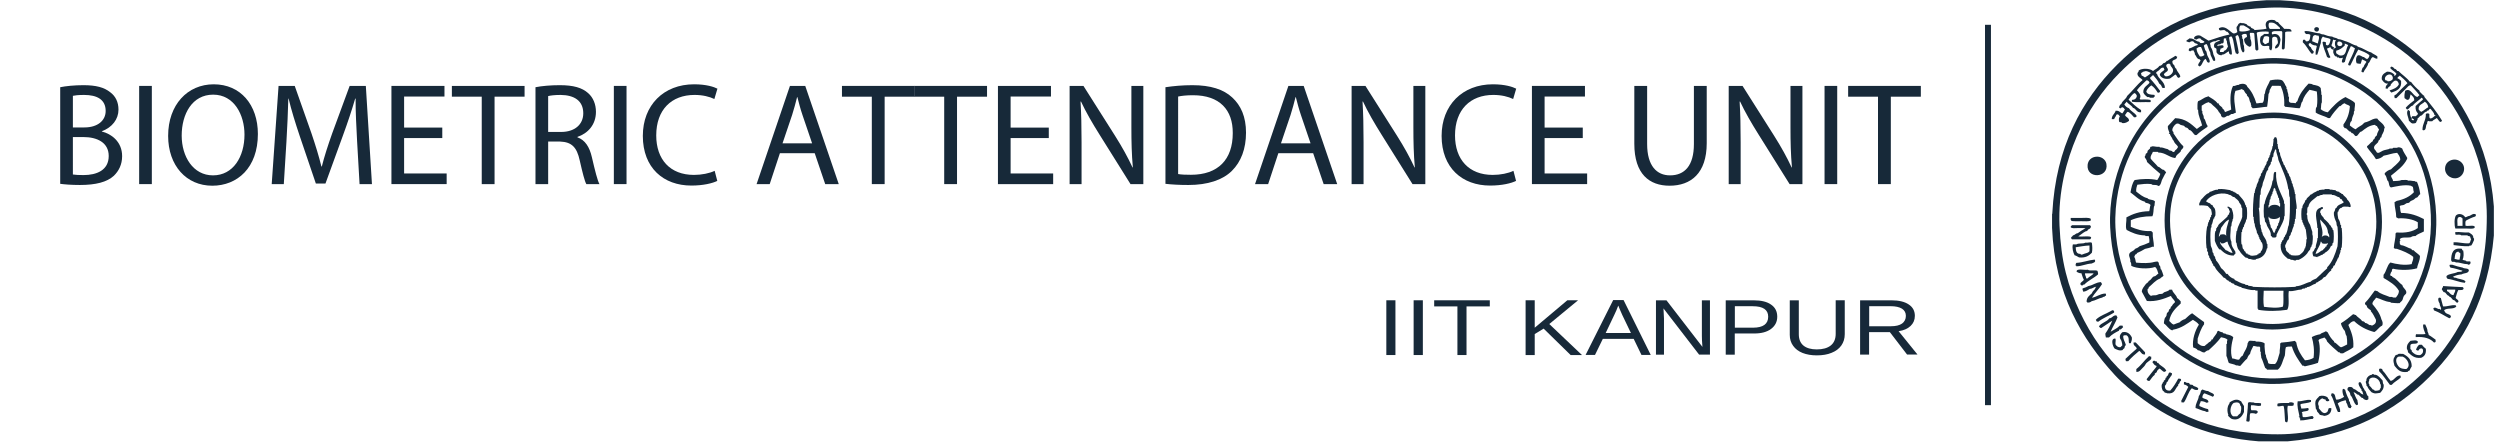 <?xml version="1.0" encoding="utf-8"?>
<!-- Generator: Adobe Illustrator 16.0.0, SVG Export Plug-In . SVG Version: 6.00 Build 0)  -->
<!DOCTYPE svg PUBLIC "-//W3C//DTD SVG 1.1//EN" "http://www.w3.org/Graphics/SVG/1.1/DTD/svg11.dtd">
<svg version="1.1" id="Layer_1" xmlns="http://www.w3.org/2000/svg" xmlns:xlink="http://www.w3.org/1999/xlink" x="0px" y="0px"
	 width="407.667px" height="72px" viewBox="0 0 407.667 72" enable-background="new 0 0 407.667 72" xml:space="preserve">
<g>
	<g>
		<defs>
			<rect id="SVGID_1_" x="101.667" width="305" height="72"/>
		</defs>
		<clipPath id="SVGID_2_">
			<use xlink:href="#SVGID_1_"  overflow="visible"/>
		</clipPath>
		<g clip-path="url(#SVGID_2_)">
			<path fill="#172939" d="M369.533,0.036h2.271c10.808,0.469,18.15,4.803,24.021,10.252c2.932,2.712,5.288,6.103,7.198,9.929
				c1.935,3.825,3.252,8.295,3.643,13.447v4.744c-0.895,10.154-4.946,17.516-10.52,23.059c-5.553,5.553-12.918,9.619-23.082,10.496
				h-4.77c-7.754-0.611-13.924-3.227-18.837-6.863c-1.651-1.213-3.282-2.51-4.606-3.956c-5.414-5.896-9.772-13.202-10.229-23.997
				v-2.258c0.028-0.008,0.041-0.033,0.037-0.074c0.563-10.85,4.846-18.536,10.553-24.244C350.98,4.823,358.675,0.656,369.533,0.036
				 M362.187,2.268c-7.024,1.765-12.219,5.289-16.545,9.599c-2.91,2.923-5.24,6.313-6.992,10.396
				c-1.651,3.844-3.059,8.987-2.813,14.535c0.129,2.822,0.43,5.309,1.02,7.656c0.568,2.291,1.354,4.379,2.297,6.404
				c1.814,3.862,4.326,7.434,7.281,10.145c6.082,5.578,13.481,9.818,24.996,9.818c5.375,0,10.187-1.484,14.09-3.31
				c4.025-1.877,7.287-4.396,10.152-7.27c2.881-2.886,5.219-6.402,7.004-10.394c1.813-4.102,2.838-8.762,2.838-14.563
				c0-5.375-1.529-10.388-3.318-14.063c-3.781-7.806-9.612-13.588-17.682-17.121c-3.824-1.67-9.051-3.109-14.596-2.844
				C367.123,1.396,364.554,1.667,362.187,2.268"/>
		</g>
		<g clip-path="url(#SVGID_2_)">
			<path fill="#172939" d="M372.484,4.71c0.509,0.037,1.215-0.142,1.188,0.433c-0.369,0.028-0.891-0.086-1.045,0.146
				c0.027,0.933-0.027,1.767-0.072,2.625c-0.135,0.013-0.127,0.183-0.289,0.183c-0.063-0.066-0.109-0.125-0.176-0.183
				c0-0.774,0.098-1.688,0.072-2.692c-0.016-0.076-0.084-0.076-0.102-0.144c-0.666,0.044-1.914-0.218-1.539,0.541
				c0.778-0.271,1.282,0.198,1.354,0.862c-0.099,0.654-0.192,1.313-0.824,1.437c0.015-0.06-0.024-0.071-0.075-0.071
				c0.008-0.412,0.297-0.533,0.463-0.787c0.063-0.375-0.09-0.545-0.099-0.828c-0.139-0.291-0.657-0.334-0.819-0.036
				c-0.074,0.663,0.121,1.577-0.15,2.014c-0.203,0.033-0.168-0.171-0.33-0.179V7.521c-0.391-0.146-0.658,0.111-1.121-0.075
				c-0.391-0.233-0.48-0.945-0.273-1.474c0.148-0.166,0.429-0.22,0.537-0.433h0.729c0.063-0.067,0.022-0.241,0.032-0.362
				c-0.582-0.086-1.305-0.037-1.811,0.075c-0.086-0.008-0.027,0.14-0.135,0.108c0.086,0.921,0.236,1.779,0.275,2.736
				c-0.104,0.016-0.142,0.115-0.217,0.178c-0.16,0-0.134-0.17-0.281-0.178c-0.033-0.897-0.127-1.713-0.176-2.594
				c-0.072-0.222-0.433-0.123-0.688-0.143c-0.127,0.316,0.103,0.58,0.045,0.97c0.144,0.267,0.262,0.866,0.094,1.224
				c-0.125-0.023-0.207,0.015-0.215,0.106c-0.479-0.254-0.89-0.58-0.901-1.291c0.145-0.122,0.237-0.293,0.459-0.325
				c0.037-0.238-0.029-0.386-0.104-0.508c-0.382-0.041-0.636,0.031-0.769,0.254c0.195,0.087,0.023,0.537,0.23,0.607
				c0.063,0.361,0,0.842,0.18,1.08c-0.068,0.44,0.266,0.957-0.18,1.08c-0.609-0.606-0.334-2.121-0.828-2.844
				c-0.18,0.053-0.318,0.108-0.398,0.25c0.188,0.891,0.429,1.736,0.545,2.693c-0.086,0.039-0.172,0.076-0.18,0.179
				c-0.146,0-0.098-0.163-0.285-0.104c-0.344-0.814-0.258-2.053-0.688-2.771c-0.244-0.049-0.31,0.067-0.433,0.146
				c0.091,0.979,0.451,1.685,0.466,2.729c-0.066-0.008-0.074,0.034-0.082,0.079c-0.302,0-0.431-0.19-0.392-0.541
				c-0.432,0.115-0.602,0.513-1.121,0.541c-0.09-0.012-0.049,0.104-0.108,0.108c-0.438-0.021-0.664-0.221-0.815-0.508V7.977
				c-0.082-0.131-0.244-0.17-0.367-0.254c-0.211-0.914,0.567-0.877,1-1.147c-0.263-0.095-0.617,0.008-0.748,0.146
				c-0.431-0.021-0.644,0.155-0.91,0.282c-0.049,0.298,0.109,0.366,0.08,0.65c0.246,0.338,0.367,0.778,0.457,1.26
				c0.131,0.287,0.285,0.528,0.291,0.933c-0.062-0.012-0.072,0.024-0.078,0.076c-0.316,0.088-0.332-0.238-0.457-0.468
				c-0.121-0.204-0.277-0.521-0.285-0.896c-0.26-0.403-0.332-0.961-0.568-1.364c-0.248,0.012-0.377,0.116-0.479,0.25
				c0.106,0.237,0.122,0.483,0.228,0.722c0.033,0.081,0.139,0.141,0.18,0.215c0.09,0.223,0.09,0.477,0.181,0.688
				c0.131,0.337,0.432,0.62,0.364,1.069c-0.071-0.009-0.08,0.035-0.088,0.078c-0.416,0.027-0.375-0.408-0.563-0.615
				c-0.527,0.233-0.488,1.033-1.016,1.26c0-0.139-0.164-0.113-0.226-0.211c0.045-0.354,0.298-0.5,0.4-0.795
				c0.024-0.121-0.138-0.047-0.101-0.178c-0.524-0.021-0.565-0.545-0.826-0.83c0.041-0.311-0.174-0.395-0.213-0.641
				c-0.227,0.027-0.438,0.027-0.539,0.18c-0.139-0.045-0.229-0.14-0.293-0.25c0.086-0.017,0.125-0.088,0.103-0.22
				c0.545-0.122,0.854-0.463,1.408-0.575c0.071-0.242-0.263-0.195-0.466-0.324c-0.129-0.088-0.174-0.263-0.33-0.283
				c-0.223-0.043-0.387,0.059-0.567,0.175c-0.181-0.067-0.373-0.099-0.508-0.211c0.088-0.213,0.373-0.242,0.508-0.433
				c0.785-0.06,0.955,0.474,1.631,0.545c0.031,0.095,0.107,0.136,0.181,0.207c0.313,0.039,0.545-0.024,0.67-0.176
				c-0.16-0.258-0.563-0.279-0.67-0.576c-0.326-0.047-0.48,0.073-0.644,0.183c-0.89-0.109-0.106-0.87,0.604-0.647
				c0.436,0.301,0.938,0.538,1.362,0.83c1.121-0.357,2.201-0.758,3.423-1.008c-0.117-0.12-0.203-0.365-0.392-0.47
				c-0.045-0.017-0.113,0.024-0.14,0c-0.108-0.075-0.146-0.229-0.366-0.255c-0.279-0.027-0.867,0.279-0.838-0.287
				c0.979-0.57,1.645,0.408,2.319,0.828c0.336,0.043,0.521-0.082,0.681-0.215c-0.007-0.301-0.16-0.535-0.111-0.83
				c0.019-0.055,0.152-0.142,0.188-0.25c0.089-0.267,0.225-0.357,0.496-0.433c0.139,0.126,0.313,0.028,0.477,0.075
				c0.068,0.012,0.35,0.104,0.498,0.18c0.029,0.008,0.074,0.149,0.146,0.178c0.139,0.052,0.131,0.072,0.254,0.139
				c0.057,0.038,0.151,0.018,0.186,0.038c0.059,0.05,0.078,0.174,0.145,0.222c0.166,0.111,0.449,0.127,0.539,0.357
				c0.65-0.067,1.354-0.079,1.943-0.217c-0.063-0.313-0.195-0.604-0.098-0.896c0.139-0.545,0.906-0.647,1.496-0.469
				c0.084,0.179,0.26,0.262,0.473,0.286C371.732,4.023,372.179,4.303,372.484,4.71 M371.505,4.278
				c-0.357-0.341-0.691-0.699-1.477-0.571c-0.184,0.305-0.103,0.807,0.104,1.01h1.656C371.855,4.514,371.65,4.407,371.505,4.278
				 M365.857,4.137h-0.467c-0.263,0.111-0.226,0.541-0.218,0.937c0.552,0.167,1.32,0.004,1.771-0.183
				C366.667,4.536,366.232,4.373,365.857,4.137 M369.169,6.005c-0.031,0.332-0.258,0.474-0.182,0.896
				c0.13,0.078,0.256,0.142,0.279,0.289c0.342,0.068,0.352-0.207,0.649-0.182c0.101-0.242,0.123-0.557,0.101-0.937
				C369.904,5.859,369.398,5.844,369.169,6.005 M362.187,7.086c-0.071,0.176-0.332,0.143-0.545,0.18
				c0.029,0.086-0.016,0.129-0.102,0.104c0.029,0.087,0.086,0.15,0.18,0.184c0.004-0.045-0.008-0.104,0.027-0.113
				c0.365,0.018,0.91-0.277,0.842,0.287c-0.176,0.047-0.256,0.199-0.469,0.182c-0.016,0.216-0.178,0.283-0.104,0.572h0.549
				c0.033-0.082,0.093-0.131,0.129-0.211c0.371-0.07,0.453-0.412,0.613-0.683c-0.08-0.305-0.199-0.575-0.179-0.97
				c-0.211,0.037-0.078-0.246-0.104-0.362h-0.366C362.523,6.575,362.82,7.169,362.187,7.086 M358.179,7.913
				c0.035,0.581,0.309,0.922,0.545,1.298c0.383,0.037,0.564-0.113,0.756-0.25c-0.276-0.338-0.332-0.904-0.572-1.299
				C358.519,7.605,358.382,7.783,358.179,7.913"/>
		</g>
		<g clip-path="url(#SVGID_2_)">
			<path fill="#172939" d="M378.14,4.641c0.104,0.762-0.875,0.586-0.756,0.037C377.451,4.38,377.992,4.319,378.14,4.641"/>
		</g>
		<g clip-path="url(#SVGID_2_)">
			<path fill="#172939" d="M375.814,5.073c0.977-0.063,1.545,0.321,2.438,0.358c0.162,0.106,0.363,0.182,0.646,0.182
				c0.418,0.163,0.851,0.32,1.41,0.354c0.236,0.203,0.707,0.176,0.937,0.4c0.594,0.045,0.955,0.307,1.478,0.434
				c0.573,0.183,0.954,0.543,1.598,0.64c-0.008,0.167,0.229,0.087,0.252,0.218c0.805,0.191,1.311,0.68,2.1,0.898
				c0.281,0.254,0.715,0.377,1,0.646v0.357c-0.385,0.043-0.473-0.197-0.76-0.25c-0.393,0.188-0.363,0.787-0.725,1.006
				c-0.111,0.619-0.566,0.919-0.767,1.472c-0.207,0.033-0.28-0.041-0.36-0.142c0.084-0.284,0.121-0.606,0.36-0.729
				c0.095-0.341,0.306-0.555,0.468-0.82c-0.154-0.23-0.503-0.263-0.716-0.434c-0.065,0.262-0.146,0.482-0.217,0.725
				c-0.279,0.033-0.44-0.041-0.654-0.071c-0.211-0.402-0.12-1.085,0.188-1.294c0.529-0.088,0.604,0.296,1.041,0.287
				c0.049,0.209,0.342,0.184,0.436,0.354c0.205-0.157,0.412-0.321,0.398-0.683c-0.492-0.396-1.148-0.645-1.807-0.899
				c-0.482,0.812-0.845,1.74-1.304,2.589c-0.209,0.021-0.371-0.017-0.344-0.221c0.334-0.878,0.844-1.611,1.104-2.589
				c-0.27-0.063-0.34-0.33-0.68-0.322c-0.375,0.806-0.75,1.604-0.971,2.554c-0.09,0.071-0.199,0.142-0.396,0.107
				c0.009-0.063-0.036-0.066-0.084-0.079c-0.018-0.313,0.101-0.491,0.179-0.715c-0.121,0.052-0.402,0.101-0.576,0.075
				c-0.092-0.018,0-0.059-0.105-0.109c-0.086-0.037-0.203,0.021-0.248,0c-0.061-0.027-0.07-0.148-0.111-0.179
				c-0.047-0.028-0.137,0.026-0.178,0c-0.146-0.065-0.332-0.458-0.357-0.573c-0.045-0.179,0.031-0.373,0-0.574
				c-0.086-0.089-0.067,0.055-0.18,0.037c-0.086-0.167-0.315-0.167-0.293-0.432c-0.139,0.14-0.397,0.175-0.576,0.285
				c0.244,0.414,0.297,0.99,0.576,1.371c-0.049,0.104-0.186,0.121-0.279,0.18c-0.004-0.163-0.25-0.1-0.28-0.213
				c-0.228-0.815-0.613-1.447-0.729-2.381c0.143-0.209,0.364-0.041,0.553,0v0.4c0.463,0.396,0.699-0.4,0.756-0.861
				c-0.264-0.303-0.926-0.213-1.229-0.471c-0.265,0.199-0.351,0.588-0.355,1.041c-0.232,0.607-0.344,1.323-0.582,1.91h-0.266
				c-0.047-0.564,0.09-0.939,0.194-1.365c-0.108-0.224-0.271-0.1-0.512-0.183c-0.104-0.037-0.104-0.041-0.252-0.104
				c-0.271-0.11-0.132-0.32-0.505-0.178c-0.188,0.246,0.113,0.541,0.316,0.645c0.064,0.326,0.287,0.473,0.463,0.688
				c0.058,0.197-0.176,0.122-0.104,0.325h-0.281c-0.504-0.574-0.827-1.324-1.407-1.835c-0.025-0.246,0-0.449,0.227-0.461
				c0.105,0.076,0.244,0.145,0.275,0.287c0.69,0.104,0.668-0.512,0.727-1.041c-0.133-0.159-0.432-0.154-0.727-0.146
				C375.951,5.364,375.736,5.364,375.814,5.073 M377.537,5.719c-0.479,0.037-0.42,0.523-0.504,1.008
				c0.334,0.099,0.582,0.277,0.936,0.361c0.033-0.412,0.348-0.933,0.082-1.295C377.798,5.864,377.658,5.705,377.537,5.719
				 M380.189,7.338c0.016,0.293,0.342,0.277,0.463,0.463c-0.078,0.047-0.154,0.084-0.17,0.185c0.1,0,0.285-0.195,0.459-0.263
				c-0.24-0.231-0.267-0.953,0-1.185c-0.226,0.024-0.373-0.004-0.459-0.104C380.343,6.697,380.351,7.096,380.189,7.338
				 M381.964,7.195c0.027-0.43-0.955-0.732-0.824,0.07C381.302,7.662,381.935,7.572,381.964,7.195 M382.355,7.409
				c-0.381,0.382-0.793,0.711-1.405,0.866v0.39c0.17,0.134,0.327,0.271,0.54,0.368c1.22,0.207,0.982-1.063,1.423-1.659
				c-0.14-0.146-0.396-0.175-0.558-0.282V7.409z"/>
		</g>
		<g clip-path="url(#SVGID_2_)">
			<path fill="#172939" d="M354.732,9.098c0.123,0,0.09,0.176,0.285,0.11c0.057,0.553-0.566,0.457-0.771,0.756
				c-0.022,0.342,0.084,0.537,0.287,0.646c0.077,0.244,0.146,0.496,0.354,0.61c0.117,0.484,0.5,0.724,0.646,1.187
				c0.026,0.18-0.146,0.18-0.212,0.285c-0.396,0.004-0.299-0.472-0.604-0.537c-0.27,0.236-0.582,0.432-0.871,0.65
				c-0.719,0.18-1.467-0.061-1.658-0.613c0.099-0.438,0.541-0.533,0.761-0.826c-0.031-0.123-0.113-0.188-0.134-0.325
				c-0.455-0.089-0.59,0.342-0.866,0.505c-0.185,0.109-0.279,0.17-0.396,0.357c0.052,0.057,0.087,0.125,0.179,0.15
				c0.262,0.914,1.203,1.146,1.303,2.229c-0.066-0.012-0.082,0.021-0.082,0.068c-0.18,0.025-0.271-0.016-0.391-0.068
				c-0.078-0.305-0.236-0.516-0.463-0.646c-0.197-0.513-0.636-0.956-0.979-1.374c-0.252,0.04-0.272,0.296-0.494,0.365v0.211
				c0.576,0.606,1.09,1.276,1.586,1.946v0.216c-0.09,0.057-0.153,0.151-0.367,0.104c-0.274-0.455-0.584-0.902-1.043-1.186
				c-0.342,0.26-0.646,0.548-0.817,0.977c0.104,0.504,0.69,0.543,1.307,0.571c-0.029,0.11,0.086,0.078,0.102,0.144
				c0.008,0.194-0.195,0.17-0.219,0.324h-0.582c-0.086-0.084-0.232-0.134-0.436-0.104c-0.26-0.208-0.521-0.415-0.656-0.757
				c-0.035-0.902,0.646-1.088,1.014-1.577c-0.08-0.22-0.188-0.406-0.502-0.398c-0.512,0.537-1.115,1.005-1.555,1.618
				c0.275,0.316,0.797,0.797,0.471,1.366c-0.031,0.098,0.082,0.077,0.082,0.147c0.563,0,1.156-0.033,1.627,0.063
				c-0.033,0.122,0.09,0.077,0.111,0.146c0.039,0.164-0.129,0.094-0.111,0.221c-0.969-0.049-2.139,0.084-2.996-0.074v-0.292
				c0.496-0.009,0.736-0.252,0.816-0.642c-0.084-0.203-0.172-0.432-0.432-0.473c-0.392,0.285-0.666,0.676-0.931,1.082
				c0.638,0.598,1.275,1.211,2.043,1.688v0.357c-0.782,0.102-0.774-0.613-1.327-0.719c-0.248-0.432-0.754-0.618-1.045-1.008
				c-0.082,0.195-0.26,0.285-0.363,0.463c0.182,0.285,0.416,0.496,0.762,0.611c0.305,0.486,0.865,0.715,1.217,1.158v0.248
				c-0.104,0.053-0.208,0.098-0.391,0.072c-0.312-0.316-0.551-0.715-1.01-0.895c-0.256,0.074-0.265,0.379-0.461,0.509
				c0.118,0.423,0.686,0.407,0.647,0.971c-0.306,0.196-0.558,0.423-1.115,0.351c-0.051-0.172-0.315-0.105-0.471-0.172
				c-0.103-0.301-0.086-0.707,0.094-0.896c-0.162-0.232-0.262-0.46-0.567-0.289c-0.054,0.301-0.285,0.427-0.357,0.716h-0.395
				c0-0.664,0.5-0.842,0.629-1.366c0.563-0.057,0.729,0.276,1.065,0.438c0.216-0.146,0.269-0.455,0.456-0.614
				c-0.109-0.17-0.218-0.361-0.456-0.402c-0.11,0.025-0.135,0.131-0.235,0.18c-0.146,0.031-0.131-0.073-0.248-0.073
				c-0.013-0.347,0.153-0.521,0.354-0.642c0.189-0.565,0.756-0.75,0.943-1.297c0.887-0.83,1.584-1.817,2.52-2.59
				c-0.26-0.342-0.908-0.529-0.832-1.123c0.029-0.13,0.223-0.203,0.199-0.435c0.537-0.41,1.846-0.37,2.332,0.078
				c0.352-0.285,0.799-0.451,1.047-0.829c0.318-0.033,0.475-0.229,0.613-0.432c0.275-0.037,0.463-0.184,0.576-0.398h0.139
				C353.82,9.593,354.332,9.406,354.732,9.098 M353.251,10.646c-0.064,0.291,0.283,0.435,0.262,0.752
				c-0.059,0.397-0.57,0.332-0.654,0.793c0.021,0.138,0.205,0.108,0.229,0.248c0.606,0.092,1.181-0.391,1.263-0.83
				c0.086-0.562-0.438-0.684-0.437-1.114c-0.095,0.008-0.117-0.024-0.108-0.104C353.542,10.348,353.283,10.458,353.251,10.646
				 M349.609,11.691c-0.283-0.082-0.203,0.228-0.463,0.174c-0.049,0.232,0.086,0.293,0.086,0.473
				c0.246,0.032,0.34,0.199,0.539,0.288c0.367-0.203,0.698-0.435,0.973-0.724C350.47,11.755,349.91,11.438,349.609,11.691"/>
		</g>
		<g clip-path="url(#SVGID_2_)">
			<path fill="#172939" d="M369.676,9.498c4.282-0.206,8.175,0.746,11.272,2.054c6.281,2.644,10.678,7.009,13.646,12.92
				c1.478,2.935,2.505,6.503,2.666,10.606c0.185,4.34-0.717,8.084-2.008,11.225c-1.303,3.129-3.153,5.793-5.262,8.021
				c-4.162,4.391-10.188,7.924-18.302,8.272c-4.272,0.17-8.106-0.701-11.225-2.012c-3.158-1.324-5.818-3.096-8.047-5.258
				c-4.494-4.406-7.918-9.912-8.316-18.23c-0.203-4.332,0.742-8.145,2.012-11.223c2.599-6.195,6.939-10.732,12.867-13.704
				c1.433-0.724,3.062-1.333,4.855-1.799C365.676,9.875,367.566,9.598,369.676,9.498 M359.406,12.984
				c-5.688,2.854-9.988,7.184-12.506,13.195c-1.187,2.864-2.137,6.73-1.941,10.902c0.188,3.898,1.188,7.334,2.627,10.221
				c2.861,5.678,7.195,9.978,13.268,12.439c3.025,1.23,6.66,2.139,10.84,1.941c3.918-0.179,7.351-1.125,10.236-2.584
				c5.715-2.871,9.951-7.173,12.514-13.205c1.267-3.009,2.115-6.652,1.942-10.83c-0.354-8.041-3.749-13.469-8.043-17.66
				c-2.145-2.088-4.724-3.771-7.788-5.068c-2.977-1.256-6.83-2.137-10.904-1.941C365.595,10.584,362.269,11.544,359.406,12.984"/>
		</g>
		<g clip-path="url(#SVGID_2_)">
			<path fill="#172939" d="M389.919,10.861c0.27,0.025,0.424,0.18,0.541,0.358c0.273,0,0.32,0.228,0.469,0.358h0.17
				c0.605,0.617,1.357,1.072,1.879,1.764h0.17c0.406,0.557,0.896,1.041,1.414,1.473v0.143c0.267,0.211,0.453,0.508,0.763,0.691
				v0.142c1.03,1.228,2.045,2.459,2.891,3.886c-0.343,0.609-0.625-0.285-0.877-0.432c-0.205,0.211-0.545,0.285-0.728,0.529
				c-0.227-0.008-0.52,0.053-0.641-0.064c-0.154,0.057-0.188,0.244-0.188,0.463c-0.326,0.26-0.025,1.146-0.684,1.077
				c0.016-0.058-0.025-0.069-0.074-0.069c-0.008-1.056,0.578-1.516,0.553-2.593c0.111-0.138,0.447-0.138,0.57,0
				c0.022,0.26-0.058,0.618,0.113,0.724c0.463,0.021,0.567-0.341,0.895-0.472c-0.008-0.081-0.09-0.073-0.18-0.069
				c-0.068-0.479-0.418-0.67-0.607-1.012c-0.245-0.074-0.27,0.195-0.408,0.284c-0.031,0.024-0.105-0.009-0.154,0
				c-0.072,0.036-0.08,0.146-0.129,0.183c-0.025,0.025-0.09-0.02-0.139,0c-0.26,0.135-0.432,0.459-0.725,0.646
				c-0.024,0.017-0.09-0.016-0.099,0c-0.207,0.154-0.325,0.367-0.504,0.469c0.068,0.207-0.078,0.279-0.108,0.361
				c-0.054,0.09-0.086,0.305-0.183,0.35c-0.106,0.064-0.399,0.089-0.502,0.089c-0.308-0.049-0.401-0.341-0.604-0.431
				c-0.045-0.578-0.522-1.244-0.154-1.77c0.203-0.02,0.195,0.17,0.324,0.215c-0.027,0.457,0.074,0.797,0.213,1.082
				c0.098-0.049,0.084-0.203,0.154-0.287h0.604c0.084-0.164,0.354-0.18,0.315-0.469c-0.256-0.269-0.428-0.609-0.36-1.188
				c0.385-0.37,0.787-0.699,1.178-1.041c0.033-0.204-0.12-0.219-0.202-0.325c-0.441,0.456-1.063,0.776-1.449,1.297
				c-0.439,0.077-0.522,0.536-0.939,0.646c-0.023-0.153-0.211-0.131-0.188-0.32c0.414-0.455,0.887-0.833,1.375-1.191
				c0.008-0.527-0.334-0.695-0.59-0.976c-0.139,0.325-0.07,0.878-0.507,0.903c-0.223-0.024-0.319-0.196-0.489-0.289
				c-0.045-0.467,0.016-0.842,0.102-1.187c0.955-0.569,1.214,0.853,2.004,1.003c0.109-0.098,0.203-0.22,0.334-0.289
				c-0.436-0.58-0.939-1.08-1.42-1.613c-0.305-0.049-0.52,0.277-0.75,0.505c-0.523,0.521-1.107,1.085-1.588,1.581h-0.283
				c-0.064-0.223-0.083-0.297,0-0.5c0.039-0.029,0.09-0.045,0.176-0.037c0.605-0.663,1.271-1.28,1.904-1.902
				c-0.357-0.464-0.805-0.85-1.256-1.229c-0.104,0.045-0.084,0.22-0.275,0.183c-0.072,0.049-0.021,0.228-0.143,0.216
				c0.248,0.118,0.459,0.264,0.635,0.459c0.139,1.301-0.706,1.627-1.583,1.911c-0.085-0.13-0.248-0.194-0.289-0.356
				c0.623-0.211,1.263-0.428,1.511-1.01c-0.086-0.382-0.272-0.65-0.65-0.576c-0.151,0.031-0.508,0.402-0.672,0.613
				c-0.028,0.027,0.018,0.109,0,0.143c-0.146,0.22-0.52,0.309-0.463,0.541h-0.373c-0.043-0.436,0.187-0.59,0.373-0.793
				c-0.033-0.082-0.211-0.008-0.289-0.037c-0.332-0.135-0.545-0.395-0.715-0.68c-0.086-0.795,0.435-0.992,0.855-1.26
				c0.57-0.017,0.893,0.207,1.189,0.465v0.256c0.162-0.078,0.273-0.195,0.357-0.358c-0.255-0.397-0.732-0.573-1.016-0.938
				C389.789,10.979,389.871,10.927,389.919,10.861 M390.177,12.877c0.086-0.284-0.097-0.655-0.375-0.721
				c-0.527-0.129-1.136,0.492-0.816,0.936c0.134,0.045,0.343,0.012,0.367,0.175C389.708,13.281,390.107,13.101,390.177,12.877
				 M395.4,16.584c-0.367,0.406-1.086,0.451-1,1.297c0.088,0.041,0.188,0.082,0.17,0.248c0.179-0.061,0.146,0.098,0.26,0.109
				c0.439-0.187,0.719-0.558,1.146-0.752C395.904,17.049,395.705,16.764,395.4,16.584 M393.269,19.529
				c0.092,0.064,0.201,0.098,0.363,0.072v-0.146c-0.162-0.023-0.218-0.174-0.363-0.211V19.529z"/>
		</g>
		<g clip-path="url(#SVGID_2_)">
			<path fill="#172939" d="M374.357,16.83c0.037-0.154,0.139-0.252,0.262-0.32c0.365-1.209,1.064-2.074,1.828-2.875
				c0.27,0.024,0.578,0.024,0.721,0.18c0.523,0.089,1.061,0.179,1.273,0.576c0,0.351,0.117,0.574,0.084,0.969
				c-0.032,0.122,0.086,0.072,0.093,0.15v1.187c-0.177,0.248-0.084,0.776-0.177,1.108c0.291,0.25,0.666,0.439,1.145,0.504
				c0.836-0.946,1.676-1.895,2.883-2.483c0.521,0.325,1.143,0.524,1.541,0.972c0.059,0.504-0.098,0.78-0.064,1.26
				c-0.104,0.09-0.139,0.252-0.112,0.473c-0.146,0.357-0.308,0.723-0.356,1.186c-0.211,0.139-0.289,0.416-0.289,0.756
				c0.313,0.205,0.561,0.473,0.938,0.61c0.291-0.292,0.681-0.479,1.049-0.72c0.093-0.069,0.312-0.333,0.437-0.387
				c0.084-0.055,0.211-0.032,0.305-0.082c0.141-0.057,0.286-0.108,0.432-0.17c0.383-0.162,0.689-0.435,1.301-0.397
				c0.351,0.569,1.05,0.772,1.229,1.508c0.045,0.118-0.112,0.05-0.103,0.15c0.021,0.635-0.409,0.837-0.45,1.397
				c-0.104,0-0.095,0.104-0.195,0.104c0.031,0.293-0.146,0.28-0.282,0.468c-0.041,0.061-0.019,0.189-0.074,0.248
				c-0.236,0.296-0.691,0.504-0.65,0.943c0.036,0.234,0.273,0.361,0.365,0.568c0.207,0.504,0.744-0.008,1.082-0.146
				c0.316-0.13,0.66-0.163,0.951-0.252c0.078-0.024,0.104-0.064,0.17-0.099h0.396c0.115,0.017,0.088-0.104,0.183-0.113h0.604
				c0.084,0.025,0.062-0.064,0.121-0.077c0.323-0.036,0.522,0.069,0.717,0.19c0.187,0.578,0.541,1.012,0.815,1.504v0.185
				c-0.586,1.198-1.646,1.927-2.627,2.731c0.017,0.394,0.302,0.513,0.326,0.897c0.486-0.037,1.049,0,1.406-0.185
				c0.334,0.054,0.869-0.108,1.041,0.109c0.43-0.048,0.697,0.077,1.094,0.077c0.084,0.062,0.144,0.151,0.351,0.103
				c0.264,0.595,0.442,1.252,0.543,2.018c-0.246,0.134-0.328,0.432-0.543,0.578c-0.048,0.017-0.104-0.025-0.14,0
				c-0.164,0.107-0.342,0.365-0.604,0.431c-0.101,0.021-0.082,0.058-0.229,0.104c-0.146,0.063-0.194,0.221-0.311,0.285
				c-0.109,0.064-0.273,0.033-0.408,0.09c-0.145,0.054-0.289,0.22-0.459,0.275c-0.234,0.086-0.537,0.025-0.65,0.219
				c0.104,0.326,0.064,0.814,0.216,1.082c1.557,0.014,2.678,0.473,3.719,1v2.025c-0.449,0.262-1.017,0.393-1.365,0.748
				c-0.305-0.008-0.579,0.033-0.729,0.178c-0.559,0.164-1.537-0.098-1.822,0.326c-0.057,0.154,0.141,0.078,0.105,0.215
				c-0.226,0.02-0.08,0.393-0.105,0.582c0.025,0.074,0.141,0.074,0.141,0.177c0.707,0.075,1.104,0.45,1.723,0.61
				c-0.008,0.131,0.154,0.094,0.154,0.217h0.211c0.304,0.365,0.758,0.57,1.049,0.939c0,0.832-0.373,1.275-0.471,2.008
				c-1.055,0.33-2.793,0.351-3.92,0.074c-0.146,0.049-0.211,0.178-0.178,0.396c-0.164,0.146-0.225,0.394-0.293,0.609
				c0.043,0.123,0.113,0.205,0.293,0.18c-0.041,0.134,0.125,0.056,0.104,0.175c0.676,0.28,1.002,0.913,1.586,1.297
				c0.093,0.534,0.74,0.771,0.646,1.307c-0.024,0.162-0.295,0.314-0.399,0.502c-0.129,0.232-0.153,0.525-0.257,0.687
				c-0.102,0.184-0.331,0.278-0.409,0.459c-0.521,0.036-0.951-0.034-1.406-0.064c-0.105,0.03-0.057-0.121-0.137-0.113
				c-0.938-0.076-1.502-0.512-2.313-0.717c-0.177,0.377-0.588,0.514-0.604,1.041c0.598,0.743,1.211,1.465,1.478,2.52
				c0.161,0.257,0.301,0.687,0.102,1.007c-0.526,0.233-0.77,0.782-1.27,1.041c-1.32-0.353-2.41-0.939-3.271-1.771
				c-0.517,0.021-0.688,0.375-0.96,0.61c0.431,1.043,0.91,2.054,0.81,3.636c-0.467,0.422-1.141,0.646-1.678,0.998h-0.375
				c-0.14-0.033-0.123-0.229-0.357-0.175c-0.648-0.571-1.311-1.116-1.871-1.762c-0.076-0.295-0.244-0.479-0.434-0.651
				c-0.301,0.184-0.808,0.151-0.963,0.459c0.362,1.09,0.202,2.637-0.086,3.674c-0.668,0.239-1.412,0.418-2.158,0.578
				c-0.101-0.063-0.172-0.156-0.368-0.099c-0.681-0.942-1.349-1.895-1.729-3.133c-0.387-0.016-0.721,0-0.977,0.107
				c-0.135,0.361-0.098,0.926-0.17,1.361c-0.359,0.803-0.502,1.811-1.152,2.301h-1.763c-0.028-0.15-0.175-0.207-0.288-0.279
				c-0.229-0.537-0.378-1.174-0.645-1.689c0.01-0.321-0.117-0.494-0.072-0.856c0.029-0.119-0.09-0.078-0.105-0.152v-0.649
				c-0.041-0.043-0.09-0.064-0.104-0.139c-0.441,0.086-0.644-0.103-1.006-0.103c-0.191,0.437-0.453,0.784-0.541,1.305
				c-0.229,0.189-0.367,0.439-0.474,0.759c-0.418,0.344-0.735,0.795-1.108,1.186c-0.293,0.039-0.396-0.125-0.688-0.08
				c-0.315-0.213-0.824-0.236-1.188-0.398c-0.175-0.338-0.213-0.82-0.396-1.146v-1.861c-0.029-0.116,0.086-0.082,0.105-0.146
				c0.011-0.221-0.064-0.512,0.095-0.578c-0.19-0.316-0.666-0.365-1.077-0.461c-0.578,0.805-1.303,1.461-2.025,2.125
				c-0.316,0.016-0.455,0.217-0.676,0.357c-0.512,0.02-0.615-0.343-1.084-0.357c-0.154-0.258-0.459-0.357-0.762-0.469
				c-0.178-1.279,0.326-2.775,0.939-3.709c-0.246-0.345-0.605-0.566-0.978-0.787c-0.955,0.631-1.843,1.352-3.199,1.608
				c-0.135-0.03-0.063,0.138-0.187,0.113c-0.604-0.22-0.83-0.797-1.336-1.121c-0.026-0.317,0.066-0.455,0.101-0.756
				c0.049-0.193,0.233-0.334,0.301-0.496c0.05-0.119,0.023-0.285,0.076-0.406c0.051-0.121,0.222-0.204,0.281-0.315
				c0.057-0.105,0.032-0.229,0.079-0.293c0.048-0.072,0.168-0.104,0.214-0.174c0.057-0.088,0.03-0.201,0.079-0.287
				c0.025-0.045,0.154-0.076,0.181-0.146c0.086-0.237,0.304-0.403,0.474-0.578v-0.143c-0.191-0.345-0.496-0.537-0.65-0.898
				c-1.131,0.468-2.414,0.964-3.92,0.824c-0.268-0.513-0.562-1.017-0.824-1.513c0.008-0.502,0.361-0.825,0.605-1.188
				c0.112-0.174,0.342-0.268,0.436-0.396c0.102-0.139-0.004-0.122,0.18-0.215c0.256-0.129,0.459-0.518,0.648-0.653
				c0.094-0.062,0.256-0.054,0.334-0.104c0.18-0.107,0.331-0.32,0.5-0.394c-0.148-0.394-0.219-0.871-0.544-1.082
				c-1.073,0.375-2.979,0.274-3.87-0.179c0-0.295-0.027-0.547-0.171-0.69c0.065-0.528-0.257-0.785-0.181-1.185
				c0.09-0.495,0.725-0.469,0.953-0.899c0.282-0.09,0.553-0.242,0.747-0.433c0.568-0.178,1.097-0.37,1.582-0.606
				c0.06-0.435-0.034-0.731-0.096-1.049h-0.463c-0.104,0.033-0.05-0.117-0.144-0.104c-1.266-0.041-2.145-0.455-2.992-0.898
				c-0.264-0.574,0.013-1.361-0.037-2.049c1.019-0.553,2.158-0.98,3.718-1.008c0.112-0.289,0.08-0.74,0.219-1.012
				c-0.178-0.226-0.485-0.302-0.828-0.357c0.039-0.139-0.133-0.057-0.104-0.18c-1.024-0.26-1.579-0.976-2.343-1.513
				c0.139-0.76,0.281-1.512,0.682-2.016c1.127-0.204,2.563-0.261,3.686,0c0.207-0.293,0.385-0.618,0.496-1.005
				c-0.748-0.629-1.479-1.264-2.164-1.938c-0.022-0.36-0.242-0.512-0.365-0.756v-0.179c0.144-0.086,0.09-0.281,0.185-0.432
				c0.037-0.058,0.131-0.05,0.185-0.104c0.071-0.095,0.049-0.257,0.099-0.367c0.089-0.129,0.292-0.251,0.368-0.349
				c0.065-0.106,0-0.221,0.102-0.293c0.059-0.041,0.211,0.037,0.211-0.073c0.451-0.041,0.73,0.131,1.197,0.073
				c0.109-0.032,0.053,0.113,0.129,0.105c0.338-0.012,0.639,0.073,0.91,0.188c0.127,0.041,0.146,0.041,0.367,0.098
				c0.088,0.028,0.137,0.154,0.216,0.184c0.207,0.076,0.458,0.023,0.577,0.248c0.324,0.113,0.293-0.115,0.41-0.248
				c0.049-0.062,0.194-0.119,0.268-0.225c0.025-0.016,0.195-0.341,0.189-0.283c0.013-0.191-0.349-0.473-0.457-0.611
				c-0.129-0.133-0.203-0.365-0.289-0.496c-0.094-0.133-0.135-0.104-0.183-0.291c-0.051-0.18-0.34-0.465-0.375-0.721
				c0.019-0.084-0.104-0.016-0.172-0.035c-0.063-0.14,0.101-0.073,0.082-0.18c-0.09-0.373-0.31-0.605-0.26-1.109
				c0.424-0.41,0.784-0.87,1.194-1.293c1.689,0.058,2.586,0.939,3.531,1.761c0.289-0.183,0.533-0.431,0.861-0.577
				c-0.189-0.87-0.633-1.456-0.648-2.48c0.027-0.121-0.117-0.047-0.109-0.146c0.023-0.459-0.059-1.017,0.109-1.33
				c0.557-0.17,0.883-0.581,1.479-0.719c0.103,0.032,0.074-0.091,0.136-0.104c0.554,0.354,1.172,0.639,1.556,1.184h0.18
				c0.022,0.365,0.43,0.455,0.604,0.724c0.016,0.028,0.01,0.099,0.037,0.142c0.059,0.078,0.166,0.11,0.229,0.184
				c0.063,0.098,0.058,0.33,0.236,0.354c0.283-0.162,0.666-0.223,0.934-0.401c-0.178-1.325-0.229-2.813,0.298-3.847
				c0.428,0.055,0.536-0.203,0.932-0.178c0.117,0.024,0.052-0.122,0.149-0.109c0.558-0.146,1.125-0.062,1.257,0.435
				c0.698,0.69,1.144,1.635,1.473,2.69c0.363,0.018,0.576-0.121,0.968-0.072c0.344-0.24,0.256-0.907,0.334-1.399
				c-0.041-0.122,0.108-0.053,0.094-0.146c0.085-0.903,0.572-1.399,0.835-2.123c0.478-0.113,1.169-0.195,1.681-0.105
				c0.383,0.07,0.444,0.232,0.646,0.578c0.076,0.105,0.076,0.04,0.108,0.21c0.043,0.175,0.312,0.333,0.246,0.647
				c-0.032,0.117,0.088,0.076,0.115,0.142c-0.013,0.431,0.217,0.618,0.185,1.081c-0.041,0.115,0.09,0.074,0.098,0.143
				c0.041,0.297-0.063,0.5,0,0.679C373.327,16.907,373.917,16.71,374.357,16.83 M370.513,13.992c-0.17,0.203-0.26,0.496-0.408,0.715
				c0,0.281-0.08,0.48-0.188,0.646c-0.053,0.699-0.104,1.402-0.223,2.053c-0.816,0.057-1.523,0.22-2.371,0.252
				c-0.031-0.118-0.152-0.146-0.215-0.252c0.053-0.275-0.116-0.329-0.078-0.609c-0.217-0.195-0.211-0.699-0.363-0.936
				c-0.086-0.139-0.324-0.211-0.281-0.473c-0.225-0.17-0.377-0.405-0.494-0.674c-0.145-0.039-0.223-0.154-0.375-0.187
				c-0.266,0.153-0.656,0.203-0.996,0.292c-0.397,1.089-0.049,2.443,0.082,3.561c-0.18,0.029-0.408,0.172-0.504,0.213
				c-0.064,0.021-0.156-0.021-0.229,0c-0.152,0.064-0.283,0.219-0.457,0.291c-0.063,0.017-0.127-0.016-0.185,0
				c-0.205,0.069-0.367,0.236-0.434,0.248c-0.494,0.118-0.607-0.183-0.674-0.537c-0.154-0.053-0.154-0.256-0.293-0.316
				c-0.275-0.639-0.902-0.948-1.324-1.444c-0.217,0.05-0.191-0.153-0.334-0.174c-0.463,0.101-0.797,0.347-1.146,0.573v0.789
				c0.009,0.068,0.146,0.029,0.105,0.146c-0.054,0.288,0.125,0.568,0.176,0.682c0.074,0.156,0.027,0.334,0.074,0.473
				c0.01,0.021,0.092,0.041,0.107,0.072c0.158,0.273,0.227,0.66,0.373,0.936c0.041,0.082,0.18,0.176,0.094,0.354
				c-0.615,0.418-1.234,0.826-1.768,1.338h-0.254c-0.244-0.178-0.427-0.577-0.761-0.788c-0.047-0.025-0.146-0.009-0.185-0.037
				c-0.09-0.069-0.135-0.208-0.235-0.28c-0.104-0.105-0.299-0.113-0.431-0.187c-0.073-0.037-0.09-0.138-0.119-0.175
				c-0.182-0.109-0.358-0.094-0.598-0.184c-0.188-0.081-0.332-0.3-0.647-0.211c-0.263,0.073-1.082,0.984-0.537,1.37v0.215
				c0.513,0.708,0.951,1.513,1.603,2.085c0.063,0.395-0.234,0.436-0.373,0.684c-0.045,0.068,0,0.129-0.041,0.172
				c-0.211,0.271-0.549,0.466-0.726,0.726c-0.09,0.118-0.022,0.302-0.221,0.351c-1.048-0.146-1.521-0.865-2.688-0.895
				c-0.092,0.014-0.029-0.141-0.146-0.105h-0.766c-0.094,0.383-0.438,0.537-0.35,1.113c0.357,0.465,0.805,0.838,1.18,1.303
				c0.436,0.08,0.512,0.504,0.998,0.526c0.072,0.181,0.266,0.231,0.334,0.407c-0.275,0.363-0.447,0.854-0.684,1.251
				c-0.105,0.354-0.186,0.729-0.432,0.937c-0.148,0.086-0.25-0.068-0.398-0.104c-0.246-0.063-0.525-0.01-0.757-0.077
				c-0.069-0.017-0.079-0.099-0.146-0.104c-0.765-0.108-1.591,0.027-2.275,0.104c-0.105,0.33-0.221,0.649-0.184,1.114
				c0.563,0.415,1.049,0.902,1.834,1.082c0.252,0.357,1.041,0.162,1.239,0.576c-0.123,0.211,0,0.643-0.18,0.789
				c-0.087,0.537-0.048,1.188-0.259,1.582c-1.389-0.006-2.553,0.215-3.516,0.65v1.076c0.955,0.387,1.904,0.766,3.32,0.684
				c0.104,0.063,0.17,0.168,0.262,0.254c-0.056,0.885,0.197,1.465,0.189,2.301h-0.256c-0.353,0.168-0.78,0.271-1.195,0.355
				c-0.406,0.252-0.859,0.488-1.271,0.66c-0.086,0.115-0.133,0.273-0.354,0.277c0.025,0.209-0.182,0.182-0.098,0.438
				c0.172,0.213,0.145,0.613,0.268,0.869c1.051,0.09,2.172,0.123,2.92-0.106c0.215-0.071,0.432-0.063,0.609-0.081
				c0.024,0.104,0.132,0.142,0.18,0.213c-0.048,0.347,0.146,0.433,0.229,0.605c0.045,0.143,0.017,0.297,0.072,0.438
				c0,0.025,0.09,0.033,0.105,0.068c0.154,0.334,0.244,0.66,0.354,1.008c-0.146,0.172-0.402,0.254-0.531,0.435
				c-0.803,0.297-1.274,0.95-1.883,1.44c0.031,0.189-0.086,0.236-0.18,0.281c-0.053,0.609,0.217,0.887,0.545,1.127
				c0.221-0.135,0.529-0.078,0.834-0.115c0.146-0.02,0.309-0.125,0.488-0.184c0.193-0.039,0.426-0.012,0.561-0.068
				c0.09-0.045,0.162-0.164,0.26-0.223c0.351-0.146,0.756-0.203,0.871-0.43h0.436c0.15,0.574,0.662,0.795,0.824,1.363
				c0.236,0.149,0.392,0.35,0.58,0.541v0.354c-0.823,0.754-1.637,1.51-1.881,2.844c0.252,0.187,0.392,0.486,0.73,0.588
				c0.318-0.12,0.625-0.264,0.965-0.36c0.239-0.258,0.535-0.431,0.904-0.545c0.375-0.316,0.701-0.697,1.146-0.938
				c0.649,0.479,1.271,0.985,1.948,1.437v0.366c-0.483,0.63-0.762,1.49-1.047,2.341v0.725c0.293,0.254,0.553,0.537,1.153,0.459
				c0.203-0.24,0.496-0.361,0.691-0.604c0.219-0.087,0.396-0.214,0.432-0.464h0.175c0.174-0.512,0.629-0.742,0.76-1.305
				c0.164-0.172,0.267-0.057,0.358,0c0.129,0.09,0.441,0.135,0.56,0.189c0.019,0.01,0,0.09,0.037,0.102
				c0.207,0.086,0.412,0.025,0.5,0.176c0.448,0.096,0.912,0.191,1.142,0.504c-0.267,0.969-0.546,2.367-0.173,3.445
				c0.437-0.006,0.627,0.246,1.123,0.189c0.164-0.234,0.291-0.515,0.58-0.65c0.248-0.711,0.752-1.172,0.815-2.045
				c0.113-0.082,0.099-0.295,0.263-0.361c0.203-0.082,0.588,0.047,0.963,0c0.086-0.012,0.022,0.139,0.149,0.109
				c0.574,0,1.104,0.049,1.396,0.313c-0.064,0.682,0.074,1.18,0.107,1.773c0.006,0.063,0.137,0.02,0.102,0.139
				c-0.021,0.316,0.207,0.707,0.279,0.902c0.068,0.131,0.063,0.324,0.078,0.354c0.162,0.269,0.662,0.142,1.125,0.183
				c0.457-0.406,0.529-1.164,0.756-1.808c-0.027-0.573,0.135-0.95,0.081-1.547c0.099-0.008,0.095-0.108,0.181-0.137
				c0.785-0.05,1.52-0.158,2.237-0.285c0.046,0.108,0.136,0.176,0.21,0.252c0.203,1.24,0.783,2.099,1.418,2.92
				c0.568-0.037,1.029-0.172,1.398-0.403c0.168-1.23,0-2.414-0.285-3.386c0.395-0.211,0.846-0.375,1.375-0.461
				c0.188-0.254,0.631-0.264,0.856-0.467c0.211-0.027,0.22,0.127,0.361,0.149c0.271,0.572,0.598,1.095,1.041,1.478v0.137
				c0.475,0.189,0.68,0.623,1.127,0.834c0.381-0.106,0.666-0.313,1.006-0.467c0.022-0.512-0.017-0.951-0.084-1.363
				c-0.185-0.256-0.19-0.475-0.271-0.77c-0.063-0.177-0.229-0.283-0.293-0.427c-0.164-0.36-0.326-0.516-0.357-0.905
				c0.711-0.431,1.34-0.927,1.947-1.447c0.264-0.069,0.248,0.146,0.459,0.107c0.301,0.395,0.785,0.59,1.05,1
				c0.228,0.036,0.411,0.102,0.472,0.291c0.32,0.032,0.49,0.221,0.723,0.356c0.222-0.053,0.264,0.078,0.433,0.078
				c0.35-0.176,0.707-0.346,0.608-0.969c-0.252-0.482-0.471-0.979-0.819-1.361v-0.146c-0.162-0.136-0.515-0.324-0.65-0.58
				c-0.018-0.031,0.029-0.109,0-0.146c-0.112-0.152-0.414-0.201-0.274-0.539c0.594-0.576,1.033-1.293,1.543-1.947
				c0.229-0.049,0.272,0.082,0.461,0.082c0.484,0.479,1.305,0.638,1.988,0.939h0.403c0.09,0.143,0.379,0.092,0.608,0.102
				c0.214-0.311,0.484-0.569,0.5-1.086c-0.549-0.987-1.553-1.532-2.516-2.116v-0.507c0.488-0.553,0.549-1.543,1.117-2.008
				c0.973,0.271,2.299,0.515,3.469,0.262c0.064-0.424,0.31-0.649,0.252-1.19c-0.731-0.598-1.668-0.963-2.672-1.305
				c-0.229,0.021-0.387-0.035-0.492-0.136c0.041-0.852,0.312-1.461,0.281-2.383c0.094-0.006,0.094-0.108,0.18-0.145
				c1.5,0.111,2.636-0.137,3.455-0.717v-0.938c-0.744-0.508-2.135-0.733-3.231-0.641c-0.054-0.119-0.261-0.086-0.293-0.22
				c0-0.893-0.265-1.521-0.279-2.416c0.097-0.086,0.267-0.122,0.361-0.217c1.176-0.238,2.146-0.698,2.813-1.431
				c-0.131-0.211-0.09-0.604-0.184-0.87c-0.127-0.009-0.234-0.154-0.365-0.179c-1.031-0.22-2.41,0.138-3.207,0.289
				c-0.359-0.175-0.262-0.59-0.432-1.009c-0.01-0.025-0.092-0.049-0.098-0.069c-0.14-0.235-0.17-0.553-0.293-0.793
				c-0.082-0.167-0.26-0.211-0.176-0.467c0.264-0.269,0.577-0.504,1.006-0.614c0.496-0.52,1.125-0.915,1.512-1.549
				c0-0.553-0.277-0.82-0.506-1.146c-0.83,0.059-1.438,0.342-2.195,0.467c-0.299,0.303-0.707,0.519-1.26,0.574
				c-0.41-0.735-0.99-1.266-1.449-1.947v-0.176c0.354-0.234,0.564-0.608,0.945-0.828c-0.017-0.219,0.113-0.276,0.252-0.357
				c0.057-0.26,0.199-0.443,0.397-0.573c0.031-0.411,0.248-0.646,0.357-0.963c-0.14-0.179-0.257-0.366-0.357-0.581
				c-0.18,0.021-0.233-0.078-0.291-0.183c-0.983,0.089-1.577,0.602-2.186,1.081c-0.468,0.049-0.513,0.756-0.947,0.756
				c-0.17,0-0.26-0.275-0.504-0.463c-0.031-0.024-0.099,0.013-0.128,0c-0.102-0.057-0.189-0.244-0.262-0.284
				c-0.043-0.024-0.113,0.017-0.139,0c-0.244-0.187-0.414-0.435-0.588-0.537c-0.039-0.032-0.129,0.024-0.178,0
				c-0.113-0.094-0.098-0.203-0.225-0.26v-0.354c0.573-0.768,0.955-1.703,1.049-2.955c-0.174-0.264-0.646-0.244-0.824-0.504
				c-0.342,0.063-0.488,0.293-0.725,0.473h-0.14c-0.567,0.597-1.112,1.211-1.553,1.943h-0.316c-0.608-0.367-1.463-0.488-2.014-0.904
				c0.021-0.26-0.021-0.535,0.069-0.783c0.023-0.061,0.103-0.085,0.117-0.15c0.125-0.781,0.086-1.675,0-2.484
				c-0.396-0.113-0.785-0.198-1.195-0.289c-0.477,0.545-0.953,1.082-1.147,1.908c-0.312,0.231-0.194,0.881-0.496,1.109
				c-0.817-0.041-1.534-0.188-2.342-0.248c-0.021-0.085-0.104-0.093-0.14-0.175c0.072-1.341-0.18-2.366-0.582-3.236
				C371.416,13.992,370.968,13.992,370.513,13.992"/>
		</g>
		<g clip-path="url(#SVGID_2_)">
			<path fill="#172939" d="M369.757,18.383c5.715-0.31,10.074,1.991,12.99,4.707c3,2.776,5.293,6.676,5.641,12.049
				c0.35,5.666-2.029,10.082-4.736,12.924c-2.884,3.035-6.567,5.313-12.036,5.64c-5.615,0.342-10.068-2.017-12.957-4.668
				c-2.994-2.738-5.343-6.646-5.658-12.021c-0.324-5.777,1.974-10.041,4.649-12.992c2.033-2.225,4.814-4.07,8.254-5.029
				C367.072,18.659,368.482,18.448,369.757,18.383 M366.08,19.85c-3.26,0.939-5.877,2.703-7.789,4.826
				c-2.518,2.801-4.748,6.869-4.396,12.338c0.342,5.23,2.488,8.639,5.402,11.359c2.707,2.523,7.021,4.766,12.318,4.424
				c5.068-0.321,8.838-2.52,11.426-5.355c2.514-2.766,4.781-6.871,4.424-12.303c-0.342-5.101-2.535-8.69-5.373-11.398
				c-2.688-2.594-6.959-4.776-12.352-4.455C368.595,19.346,367.162,19.537,366.08,19.85"/>
		</g>
		<g clip-path="url(#SVGID_2_)">
			<path fill="#172939" d="M371.154,22.375c0.18,0.231,0.195,0.633,0.18,1.076c0,0.045,0.066,0.033,0.098,0.036
				c-0.049,0.334,0.064,0.513,0.074,0.789c0.008,0.041,0.071,0.032,0.1,0.037c0.019,0.264,0,0.528,0.188,0.612
				c-0.017,0.596,0.299,0.848,0.362,1.362c0.236,0.122,0.117,0.597,0.398,0.685c0.037,0.16,0.037,0.342,0.178,0.361
				c-0.008,0.365,0.31,0.414,0.293,0.795c0.127,0.123,0.263,0.27,0.257,0.537c0.182-0.021,0.014,0.293,0.223,0.252
				c-0.063,0.239,0.119,0.258,0.074,0.504c0,0.041,0.071,0.023,0.101,0.032c0.02,0.226,0.002,0.472,0.188,0.537
				c-0.048,0.406,0.218,0.504,0.179,0.901c0.004,0.041,0.063,0.027,0.102,0.037c-0.063,0.306,0.109,0.387,0.068,0.688
				c0.008,0.041,0.072,0.033,0.105,0.037c-0.057,0.922,0.225,1.516,0.188,2.41H374.4c0.045,0.609-0.059,1.099-0.075,1.65h-0.105
				c0.065,0.357-0.092,0.496-0.069,0.828h-0.103v0.285c-0.162,0.33-0.271,0.688-0.364,1.078h-0.101c0,0.318-0.101,0.52-0.283,0.65
				c0.052,0.237-0.09,0.266-0.071,0.459c-0.343,0.188-0.367,0.672-0.59,0.975v0.32c-0.029,0.115,0.108,0.047,0.102,0.145
				c-0.057,0.617,0.473,0.662,0.643,1.045c0.1,0,0.229-0.029,0.188,0.102c0.427,0.086,0.955,0.104,1.373,0
				c0.359-0.283,0.773-0.545,0.871-1.117h0.099v-0.28h0.09c-0.017-0.438,0.14-0.707,0.08-1.188h0.104
				c-0.063-0.545-0.129-1.063-0.188-1.617c0-0.045-0.064-0.032-0.09-0.041c-0.023-0.09,0.018-0.184,0-0.241
				c-0.023-0.065-0.088-0.021-0.096-0.041c-0.074-0.097-0.011-0.396-0.189-0.367c0.041-0.367-0.268-0.392-0.188-0.784
				c-0.004-0.045-0.066-0.035-0.104-0.035c-0.09-0.646-0.09-1.297,0-1.943h0.104c-0.041-0.627,0.426-0.756,0.475-1.292
				c0.122,0.044,0.064-0.099,0.17-0.073c0.074-0.422,0.508-0.476,0.65-0.837h0.139c0.078-0.085,0.117-0.188,0.279-0.171
				c0.141-0.252,0.545-0.229,0.692-0.464c0.093-0.022,0.332,0.071,0.271-0.104c0.318-0.017,0.546-0.123,0.916-0.078
				c0.039-0.008,0.033-0.061,0.035-0.102h0.821v0.102c0.392-0.053,0.595,0.096,0.941,0.078c0.104,0.211,0.405,0.229,0.646,0.284
				c0.006,0.146,0.127,0.179,0.279,0.175c0.018,0.146,0.131,0.188,0.282,0.184c0.169,0.382,0.604,0.476,0.728,0.9
				c0.305,0.262,0.529,0.625,0.58,1.147c-0.076-0.011-0.113,0.004-0.104,0.071c-0.119,0-0.267,0.019-0.281-0.071
				c-0.38,0.041-0.955-0.119-1.08,0.178c-0.369,0.039-0.506,0.312-0.582,0.649h-0.093c-0.075,0.48,0.063,0.771,0.093,1.146
				c0.203,0.26,0.307,0.609,0.357,1.008c0.008,0.04,0.076,0.023,0.102,0.033c0.057,0.145-0.102,0.496,0.104,0.465
				c0.104,1.004,0.104,2.201,0,3.209c-0.201-0.04-0.065,0.264-0.104,0.396h-0.102c0.061,0.527-0.265,0.688-0.256,1.182
				c-0.211-0.078-0.009,0.262-0.211,0.186c-0.066,0.449-0.38,0.638-0.438,1.078c-0.104,0.006-0.084,0.137-0.229,0.104
				c-0.041,0.256-0.139,0.44-0.361,0.545v0.215c-0.426,0.267-0.646,0.729-1.006,1.078c-0.397,0-0.356,0.438-0.707,0.472
				c-0.073,0.09-0.119,0.188-0.293,0.178c-0.09,0.146-0.26,0.24-0.461,0.285c-0.035,0.069-0.084,0.098-0.102,0.18
				c-0.543,0.09-0.787,0.486-1.373,0.537c-0.041,0-0.023,0.072-0.033,0.102c-0.109,0.035-0.34-0.076-0.281,0.111
				c-0.237,0.018-0.494,0.006-0.588,0.178c-0.76,0.023-1.221,0.334-2.082,0.252c-0.162,0.943,0.181,2.391-0.26,3.053
				c-1.473,0.221-3.273,0.267-4.732,0c0-0.084,0.041-0.223-0.098-0.176v-2.949h-0.283c-0.104,0.027-0.078-0.09-0.139-0.1
				c-0.935,0.082-1.479-0.246-2.203-0.369v-0.102c-0.455-0.023-0.676-0.297-1.115-0.359c0.029-0.102-0.125-0.037-0.086-0.178
				c-0.262-0.051-0.526-0.139-0.637-0.357h-0.221c0.064-0.139-0.098-0.076-0.072-0.18c-0.396-0.016-0.373-0.441-0.766-0.463
				c-0.479-0.615-1.139-1.033-1.471-1.807c-0.099,0-0.082-0.162-0.229-0.138c0.045-0.348-0.269-0.342-0.242-0.69
				c-0.221-0.107-0.18-0.486-0.399-0.605c-0.017-0.197-0.021-0.391-0.193-0.436c0-0.265,0.023-0.554-0.172-0.642
				c-0.049-0.147,0.105-0.491-0.098-0.475c-0.129-1.152-0.114-2.544,0.098-3.593h0.105c-0.068-0.293,0.096-0.379,0.063-0.649h0.112
				c0-0.203,0.023-0.397,0.189-0.459c0-0.2,0.008-0.396,0.178-0.437v-0.285h0.101c0.063-0.391-0.066-0.607-0.101-0.895
				c-0.17-0.211-0.383-0.365-0.545-0.576c-0.387-0.098-0.854-0.131-1.381-0.098c-0.096-0.484,0.203-0.562,0.25-0.894
				c0.432-0.375,0.701-0.921,1.303-1.127c0.031-0.054,0.129-0.054,0.109-0.175c0.492-0.073,0.752-0.407,1.362-0.362
				c0.043-0.009,0.03-0.062,0.04-0.103c0.805-0.067,1.408,0.078,2.047,0.18c-0.057,0.18,0.18,0.087,0.293,0.104
				c0.018,0.155,0.189,0.151,0.352,0.175v0.11c0.314-0.048,0.266,0.293,0.584,0.247c0.432,0.564,1.019,0.979,1.172,1.803
				c0.008,0.04,0.076,0.03,0.113,0.034c0.033,0.101-0.08,0.343,0.105,0.288c0.09,0.654,0.1,1.354,0,2.016h-0.105
				c0.018,0.53-0.35,0.694-0.361,1.219c-0.248-0.007-0.061,0.42-0.278,0.426c-0.041,0.133,0.088,0.438-0.109,0.403
				c-0.008,0.769-0.086,1.242,0,1.988c0.009,0.041,0.076,0.021,0.109,0.028c0.062,0.271,0.026,0.582,0.18,0.791
				c0.021,0.021,0.103,0.021,0.103,0.031c0.076,0.125,0.02,0.188,0.076,0.258c0.045,0.041,0.121,0.041,0.17,0.107
				c0.078,0.082,0.037,0.211,0.114,0.285c0.041,0.021,0.14-0.012,0.188,0c0.069,0.016,0.089,0.17,0.099,0.174
				c0.057,0.027,0.131-0.023,0.184,0c0.054,0.035,0.181,0.154,0.328,0.18c0.322,0.068,0.652-0.063,0.937-0.076
				c0.051-0.073,0.071-0.153,0.221-0.104c0.022-0.073,0.089-0.09,0.099-0.176c0.233-0.013,0.36-0.136,0.36-0.356
				c0.402-0.265,0.402-1.332,0-1.582c0-0.313-0.297-0.324-0.258-0.687c0-0.045-0.063-0.037-0.104-0.045v-0.255
				c-0.184-0.04-0.098-0.344-0.285-0.385c-0.008-0.623-0.383-0.887-0.354-1.554c0-0.044-0.065-0.032-0.094-0.036
				c0.021-0.396-0.138-0.617-0.078-1.049c-0.01-0.041-0.072-0.025-0.104-0.033c-0.058-1.416,0.028-2.678,0.184-3.889h0.094
				c-0.055-0.306,0.117-0.398,0.082-0.716c0.188,0.054,0.09-0.18,0.098-0.289h0.109c-0.021-0.573,0.395-0.72,0.354-1.297
				c0.162-0.022,0.162-0.208,0.191-0.362c0.17-0.041,0.17-0.256,0.17-0.463c0.17-0.105,0.256-0.293,0.289-0.537
				c0.166-0.027,0.166-0.203,0.182-0.361h0.095c0.018-0.436,0.393-0.531,0.366-1.004c0.154-0.158,0.281-0.338,0.281-0.65
				c0.146-0.072,0.205-0.234,0.189-0.471h0.1c0-0.609,0.393-0.834,0.363-1.473h0.098c-0.018-0.438,0.131-0.716,0.074-1.188
				c0.168,0.049,0.098-0.122,0.105-0.211C371,22.463,370.976,22.326,371.154,22.375 M370.748,25.033
				c-0.053,0.176-0.008,0.362-0.066,0.541c0,0.004-0.086,0.012-0.104,0.036c-0.098,0.211-0.09,0.603-0.18,0.79
				c-0.013,0.02-0.099,0-0.105,0.036c-0.031,0.084,0.018,0.166,0,0.247c-0.08,0.244-0.357,0.496-0.43,0.761
				c-0.019,0.069,0.022,0.158,0,0.215c-0.041,0.099-0.176,0.163-0.217,0.252c-0.086,0.188-0.14,0.396-0.181,0.513
				c-0.084,0.225-0.121,0.428-0.198,0.684c-0.058,0.232-0.201,0.451-0.271,0.715c-0.043,0.145-0.037,0.318-0.084,0.463
				c-0.041,0.143-0.188,0.452-0.213,0.553c-0.062,0.262-0.068,0.563-0.068,0.854c0.01,0.097-0.138,0.032-0.109,0.146
				c-0.035,0.647-0.094,1.26-0.082,1.984c0.021,0.09-0.141,0.021-0.104,0.139c0.157,0.793,0.104,1.764,0.188,2.625
				c-0.008,0.09,0.14,0.033,0.109,0.146c-0.045,0.455,0.178,0.653,0.176,1.082c0.002,0.065,0.113,0.021,0.096,0.104
				c0.104,0.742,0.707,0.975,0.732,1.8c0.016,0.069,0.139,0.028,0.104,0.138v0.584c0.011,0.091-0.137,0.025-0.104,0.142
				c-0.213,0.924-0.773,1.502-1.725,1.651c-0.072,0.011-0.031,0.138-0.148,0.104c-0.334,0.078-0.672-0.063-0.828-0.104
				c-0.063-0.02-0.17,0.011-0.217,0c-0.09-0.026-0.135-0.116-0.252-0.182c-0.115-0.049-0.267-0.023-0.334-0.082
				c-0.119-0.086-0.724-0.699-0.785-0.82c-0.125-0.274-0.367-0.434-0.459-0.713c-0.123-0.321-0.131-0.516-0.187-0.832
				c-0.011-0.071-0.14-0.022-0.095-0.143c-0.054-0.656,0.026-1.223,0.095-1.76c0.015-0.074,0.136-0.029,0.105-0.152
				c0.146-0.857,0.623-1.385,0.828-2.191v-1.362c-0.133-0.114-0.172-0.334-0.188-0.577c-0.148-0.037-0.107-0.277-0.275-0.318
				c-0.104-0.504-0.549-0.648-0.836-0.971c-0.42,0.004-0.434-0.401-0.898-0.361c-0.033-0.09-0.033-0.081-0.102-0.104
				c-1.447-0.407-3.011,0.271-3.559,1.082v0.146c0.231,0.059,0.348,0.229,0.604,0.256c0.095,0.117,0.153,0.289,0.392,0.279
				c0.073,0.332,0.311,0.391,0.405,0.647c0.113,0.356,0.105,0.774,0.082,1.041c-0.018,0.108-0.155,0.293-0.18,0.323
				c-0.023,0.037,0.03,0.146,0,0.188c-0.009,0.008-0.101-0.02-0.111,0c-0.147,0.34-0.146,0.794-0.352,1.075v0.36
				c-0.019,0.066-0.14,0.025-0.105,0.142c-0.12,0.899-0.082,1.975,0,2.881c0.14,0.297,0.269,0.615,0.283,1.041
				c0.113,0.092,0.203,0.233,0.174,0.469c0.15,0.16,0.298,0.324,0.291,0.642c0.084,0.01,0.117,0.092,0.103,0.213
				c0.328,0.365,0.604,0.811,0.83,1.268c0.336,0.258,0.604,0.578,0.823,0.936h0.216c0.266,0.382,0.606,0.695,1.127,0.832
				c-0.064,0.127,0.088,0.088,0.071,0.181c0.546,0.201,0.933,0.56,1.591,0.642c0.084,0.159,0.342,0.159,0.573,0.178
				c0.017,0.063-0.006,0.121,0.08,0.115c0.285,0.022,0.578,0.041,0.765,0.17c2.155,0.108,4.739,0.127,6.871,0
				c0.071-0.01,0.036-0.14,0.139-0.099c0.955-0.071,1.492-0.537,2.32-0.724c0.225-0.262,0.59-0.393,0.933-0.536
				c0.608-0.545,1.153-1.127,1.78-1.652v-0.174c0.854-0.851,1.291-2.108,1.688-3.422c0.104-0.955,0.086-2.234,0-3.197
				c-0.153-0.146-0.153-0.45-0.188-0.719c-0.195-0.478-0.443-0.896-0.4-1.616c0.104-0.162,0.202-0.361,0.223-0.611
				c0.084-0.051,0.148-0.113,0.223-0.176c0.172-0.49,0.785-0.541,1.14-0.832c0.012-0.252-0.285-0.201-0.261-0.5
				c-0.271,0.006-0.352-0.196-0.454-0.356c-0.447-0.054-0.609-0.401-1.146-0.36c-0.09,0.014-0.036-0.135-0.139-0.105h-1.375
				c-0.095-0.008-0.031,0.14-0.14,0.105c-0.383-0.058-0.405,0.225-0.756,0.184c-0.557,0.523-1.315,0.816-1.479,1.728
				c-0.262,0.113-0.154,0.587-0.18,0.94c0,0.09-0.109,0.074-0.109,0.172c0.102-0.053,0.102,0.162,0,0.109
				c-0.016,0.125,0.135,0.086,0.109,0.215c-0.017,0.674,0.207,1.123,0.465,1.512c0.098,0.406,0.252,0.771,0.363,1.148v0.396
				c0.18,0.438,0.024,1.139,0,1.627c0.02,0.088-0.146,0.023-0.109,0.133c0.055,0.205-0.137,0.348-0.173,0.402
				c-0.059,0.059-0.032,0.248-0.081,0.32c-0.078,0.127-0.24,0.233-0.285,0.325c-0.117,0.24-0.262,0.421-0.461,0.604
				c-0.379,0.358-0.66,0.537-1.125,0.759h-0.357c-0.234,0.291-0.527-0.093-0.9,0c-0.106-0.123-0.266-0.192-0.495-0.177
				c-0.66-0.541-1.289-1.108-1.164-2.409c0.153-0.06,0.073-0.205,0.104-0.326c0.016-0.022,0.094-0.015,0.107-0.033
				c0.021-0.047-0.035-0.139,0-0.182c0.029-0.056,0.145-0.063,0.174-0.111c0.068-0.084,0.084-0.332,0.182-0.497
				c0.019-0.027,0.104-0.027,0.104-0.04c0.049-0.088,0.026-0.233,0.078-0.315c0.008-0.025,0.088-0.025,0.103-0.045
				c0.084-0.156,0.133-0.426,0.188-0.535c0.123-0.332,0.098-0.68,0.274-1.008c0.203-1.354,0.195-2.916,0.172-4.492
				c-0.188-0.301-0.086-0.891-0.172-1.301c-0.022-0.064-0.139-0.024-0.094-0.143c-0.279-1.816-1.01-3.168-1.603-4.684
				c-0.044-0.613-0.36-0.979-0.354-1.646c-0.108,0.024-0.071-0.098-0.188-0.078C370.96,24.594,370.806,24.883,370.748,25.033
				 M369.138,47.404c-0.047,0.785-0.098,1.9,0.037,2.625c0.965,0.123,2.207,0.264,3.094-0.029c0.17-0.725,0.031-1.754,0.09-2.596
				H369.138z"/>
		</g>
		<g clip-path="url(#SVGID_2_)">
			<path fill="#172939" d="M341.648,25.574c0.942-0.175,1.725,0.436,1.838,1.143c0.406,2.365-3.305,2.514-3.065,0.154
				C340.507,26.146,340.998,25.696,341.648,25.574"/>
		</g>
		<g clip-path="url(#SVGID_2_)">
			<path fill="#172939" d="M400.015,26.037c1.117-0.17,2.215,0.911,1.646,2.167c-0.152,0.338-0.449,0.604-0.683,0.715
				c-0.977,0.515-2.352-0.274-2.27-1.512C398.765,26.635,399.306,26.155,400.015,26.037"/>
		</g>
		<g clip-path="url(#SVGID_2_)">
			<path fill="#172939" d="M371.154,28.09c-0.109,2.105,0.76,3.243,1.296,4.711v0.33c-0.026,0.105,0.095,0.068,0.104,0.139v1.902
				c-0.09,0.09-0.123,0.256-0.104,0.469c-0.288,0.996-0.829,1.734-1.222,2.629v0.285c-0.074,0.057-0.131,0.105-0.185,0.178h-0.463
				c-0.07-0.121-0.158-0.219-0.281-0.282c0.045-0.951-0.598-1.234-0.726-2.009c-0.129-0.048-0.071-0.27-0.223-0.289
				c-0.024-0.288-0.029-0.598-0.18-0.758c-0.053-0.75-0.047-1.223,0-1.979c-0.033-0.113,0.086-0.072,0.094-0.146
				c0.232-1.461,1.127-2.234,1.301-3.734c-0.032-0.107,0.113-0.055,0.099-0.148C370.787,28.936,370.626,27.756,371.154,28.09
				 M370.748,30.752c-0.031,0.204-0.004,0.467-0.17,0.537c0,0.215-0.008,0.426-0.18,0.463c0.108,0.143-0.121,0.329-0.105,0.289
				c-0.064,0.18,0.018,0.469-0.179,0.545c0.032,0.325-0.123,0.467-0.085,0.822h-0.103c0.041,0.141-0.082,0.445,0.076,0.467
				c0.108-0.615,1.537-0.629,1.771-0.1c0.086-0.148,0.017-0.449,0.037-0.652c-0.041-0.008-0.104,0.01-0.104-0.031
				c0.063-0.349-0.104-0.472-0.08-0.796c-0.041-0.005-0.094,0.005-0.099-0.032c-0.051-0.459-0.313-0.691-0.358-1.149
				c-0.039-0.009-0.099,0.003-0.104-0.037c0.058-0.229-0.098-0.235-0.082-0.431h-0.098
				C370.886,30.738,370.855,30.771,370.748,30.752 M369.927,35.789c0.041,0.012,0.09,0.033,0.102,0.072
				c-0.043,0.285,0.127,0.35,0.086,0.643c0.13,0.119,0.154,0.348,0.179,0.586c0.304,0.197,0.267,0.736,0.584,0.939
				c0-0.266,0.229-0.307,0.179-0.615c0.248-0.074,0.202-0.377,0.289-0.58c0-0.004,0.09-0.016,0.098-0.031
				c0.074-0.094,0.033-0.293,0.074-0.402c0.026-0.055,0.088-0.041,0.102-0.104c0.113-0.375,0.223-0.655,0.113-0.937
				c-0.271,0.406-1.188,0.468-1.654,0.181c-0.068-0.041,0.023-0.239-0.146-0.181C369.927,35.506,369.927,35.639,369.927,35.789"/>
		</g>
		<g clip-path="url(#SVGID_2_)">
			<path fill="#172939" d="M363.228,33.701c0.357-0.049,0.383,0.227,0.644,0.252c0.188,0.471,0.375,0.93,0.287,1.658
				c-0.039,0.123-0.148,0.178-0.101,0.391c-0.135,0.203-0.18,0.5-0.188,0.828c0.032,0.115-0.106,0.051-0.103,0.148
				c0.021,0.819-0.248,1.819,0.103,2.44c-0.039,0.804,0.396,1.149,0.651,1.646v0.324c-0.139,0.062-0.217,0.189-0.285,0.289
				c-1.059,0-1.626-0.49-2.172-1.012h-0.174c-0.305-0.391-0.541-0.869-0.725-1.398c0.021-0.676-0.053-1.119,0.086-1.545
				c0.008-0.074,0.086-0.041,0.098-0.104c0.072-0.154,0-0.289,0.082-0.438c0.008-0.017,0.084-0.017,0.1-0.037
				c0.015-0.029-0.026-0.107,0-0.14c0.021-0.037,0.152-0.071,0.183-0.104c0.017-0.049-0.032-0.146,0-0.18
				c0.207-0.266,0.521-0.488,0.769-0.725c0.244-0.244,0.553-0.463,0.753-0.715c0.036-0.049,0.02-0.158,0.075-0.221
				c0.032-0.05,0.146-0.058,0.18-0.105c0.033-0.041-0.027-0.129,0-0.178c0.033-0.07,0.141-0.131,0.104-0.357
				c-0.018-0.115-0.211-0.199-0.104-0.324C363.412,33.953,363.187,33.953,363.228,33.701 M362.187,37.152
				c-0.104,0.479-0.297,0.878-0.375,1.406c0.214,0.012,0.146-0.226,0.263-0.291c0.364-0.104,0.836-0.111,0.951,0.222
				c-0.115-1.163,0.264-1.843,0.462-2.692C362.855,36.057,362.582,36.655,362.187,37.152 M362.214,39.676
				c-0.053-0.082-0.076-0.187-0.215-0.18c0.146,0.604,0.635,0.854,0.938,1.299c0.438,0.084,0.592,0.436,1.127,0.436
				c-0.26-0.645-0.682-1.1-0.828-1.83C362.847,39.436,362.755,39.787,362.214,39.676"/>
		</g>
		<g clip-path="url(#SVGID_2_)">
			<path fill="#172939" d="M378.433,33.772h0.351v0.288c-0.335,0.023-0.425,0.293-0.462,0.613c0.017,0.041,0.07,0.025,0.111,0.035
				c0,0.502,0.437,0.566,0.535,0.965c0.326,0.318,0.717,0.587,0.94,1.01c0.229,0.082,0.19,0.422,0.416,0.5
				c0.026,0.161,0.026,0.338,0.173,0.356c0.094,0.615,0.094,1.397,0,2.019c-0.173,0.045-0.173,0.256-0.173,0.469
				c-0.179-0.064-0.063,0.162-0.226,0.1c-0.19,0.496-0.525,0.852-0.979,1.086c-0.066,0.09-0.104,0.197-0.279,0.18
				c-0.045,0.008-0.036,0.072-0.036,0.104c-0.351,0.065-0.537,0.303-0.9,0.364c-0.047,0-0.033,0.066-0.041,0.101
				c-0.131-0.128-0.432-0.104-0.643-0.178c-0.06-0.232-0.156-0.394-0.109-0.726c0.303-0.09,0.246-0.549,0.508-0.676
				c-0.023-0.617,0.301-0.902,0.26-1.551h0.098V37.21c-0.002-0.046-0.063-0.03-0.098-0.038c0.018-1.232-0.785-2.984,0.578-3.31
				C378.433,33.847,378.433,33.813,378.433,33.772 M378.603,38.66c0.24-0.373,1.033-0.365,1.188,0.076
				c0.129-0.33-0.082-0.605-0.183-0.828c-0.051-1.073-0.764-1.492-1.26-2.119C378.316,36.691,378.994,37.65,378.603,38.66
				 M377.595,41.396c0.545-0.06,0.721-0.484,1.188-0.604c0.092-0.25,0.395-0.294,0.436-0.583h0.138
				c0.05-0.151,0.021-0.381,0.256-0.356v-0.181c-0.275,0.095-0.783,0.127-1.008-0.034c0.01-0.15-0.064-0.221-0.17-0.248
				C378.306,40.213,377.789,40.637,377.595,41.396"/>
		</g>
		<g clip-path="url(#SVGID_2_)">
			<path fill="#172939" d="M401.986,35.428c0.141-0.068,0.373-0.045,0.434-0.18c0.51,0.012,0.762-0.564,1.299-0.289
				c0.09,0.367-0.17,0.375-0.455,0.469c-0.211,0.068-0.57,0.248-0.797,0.361c-0.465,0.227-0.465,0.211-0.432,1.008
				c0.365,0.166,1.594-0.219,1.514,0.285c-0.059,0.318-1.082,0.18-1.514,0.18h-1.65c-0.188-0.57-0.188-1.699,0.098-2.131
				C400.96,34.676,401.746,34.967,401.986,35.428 M401.375,35.428c-0.941-0.264-0.584,0.783-0.646,1.402h0.829v-1.219
				C401.49,35.553,401.359,35.561,401.375,35.428"/>
		</g>
		<g clip-path="url(#SVGID_2_)">
			<path fill="#172939" d="M340.935,35.676v0.289c-0.391,0.186-0.969,0.109-1.514,0.109c-0.553,0-1.125,0.031-1.586-0.033
				c-0.13-0.063-0.26-0.318-0.146-0.504h1.693C339.935,35.537,340.552,35.439,340.935,35.676"/>
		</g>
		<g clip-path="url(#SVGID_2_)">
			<path fill="#172939" d="M340.935,36.83c0.058,0.26-0.059,0.35-0.18,0.473c-0.086,0.068-0.154,0.064-0.27,0.139
				c-0.071,0.058-0.084,0.188-0.137,0.222c-0.074,0.041-0.193,0.021-0.271,0.071c-0.396,0.187-0.82,0.613-1.188,0.793
				c0.488,0.179,2.731-0.299,1.941,0.5h-2.99c0.059-0.141-0.088-0.082-0.109-0.141c-0.053-0.324,0.256-0.275,0.289-0.508
				c0.349-0.031,0.431-0.338,0.787-0.35c0.398-0.307,0.799-0.557,1.271-0.803c-0.351-0.062-0.83-0.035-1.271-0.035
				c-0.439,0-0.94,0.104-1.145-0.144c-0.032-0.211,0.161-0.197,0.202-0.325h2.967C340.814,36.807,340.853,36.834,340.935,36.83"/>
		</g>
		<g clip-path="url(#SVGID_2_)">
			<path fill="#172939" d="M400.373,37.84c0.811-0.049,1.414,0.119,2.223,0.068c0.326,0.223,0.729,0.359,0.729,0.904
				c0.014,0.059,0.108,0.012,0.108,0.078v0.254c-0.162,0.291-0.247,0.668-0.471,0.903c-0.156-0.018-0.307-0.022-0.33,0.095
				c-0.955,0.063-1.699-0.103-2.539-0.175v-0.463c0.945-0.037,1.591,0.229,2.539,0.177c0.209-0.138,0.203-0.479,0.33-0.683
				c-0.105-0.094-0.119-0.289-0.176-0.435c-0.127-0.088-0.387-0.032-0.435-0.186h-1.018c-0.125-0.195-0.594-0.072-0.896-0.096
				C400.363,38.18,400.363,38.018,400.373,37.84"/>
		</g>
		<g clip-path="url(#SVGID_2_)">
			<path fill="#172939" d="M341.113,39.6c0.076,0.496,0.121,1.135,0,1.619c-0.465,0.48-1.023,0.871-2.09,0.756
				c-0.236-0.115-0.433-0.276-0.729-0.354c-0.229-0.425-0.442-1.185-0.278-1.767h0.575c0.324-0.246,1.104-0.056,1.447-0.283
				C340.486,39.639,340.828,39.398,341.113,39.6 M338.478,40.318c0.025,0.586,0.111,1.113,0.767,1.078
				c0.063,0.278,0.521,0.02,0.577,0c0.382-0.109,0.738-0.187,0.904-0.429V40.03C339.917,40.066,339.21,40.205,338.478,40.318"/>
		</g>
		<g clip-path="url(#SVGID_2_)">
			<path fill="#172939" d="M401.445,40.57c0.063,0.098,0.037,0.309,0.223,0.279c0.092,0.469,0.111,1.107-0.102,1.45
				c0.094,0.226,0.557,0.086,0.639,0.326h0.592c0.174,0.231,0,0.586-0.334,0.535c-0.076,0.019-0.07-0.062-0.07-0.103
				c-0.779,0.045-1.166-0.301-1.942-0.256c-0.097-0.154-0.41-0.104-0.658-0.104c0.058-0.146-0.039-0.181-0.097-0.214
				C399.714,41.287,399.978,40.33,401.445,40.57 M400.263,42.229c0.301,0.004,0.441,0.181,0.82,0.099
				c0.008-0.384,0.184-0.604,0.105-1.074c-0.104-0.067-0.289-0.053-0.271-0.223C400.294,41.051,400.335,41.688,400.263,42.229"/>
		</g>
		<g clip-path="url(#SVGID_2_)">
			<path fill="#172939" d="M341.576,42.326c0.26,0.471-0.234,0.504-0.504,0.648c-0.943,0.051-1.529,0.434-2.496,0.456
				c0.033-0.09-0.008-0.122-0.098-0.098c-0.037-0.231,0.022-0.358,0.098-0.467C339.695,42.807,340.494,42.432,341.576,42.326"/>
		</g>
		<g clip-path="url(#SVGID_2_)">
			<path fill="#172939" d="M402.595,44.057c-0.047,0.582-0.812,0.435-1.184,0.685c-0.572,0.044-1.039,0.18-1.434,0.401
				c0.162,0.045,0.227,0.195,0.485,0.143c0.455,0.261,1.222,0.206,1.556,0.574c0.047,0.158-0.078,0.142-0.078,0.257
				c-1.032-0.103-1.793-0.521-2.813-0.642c-0.086-0.119-0.231-0.192-0.179-0.467c0.404-0.41,1.271-0.361,1.794-0.648
				c0.272-0.069,0.709,0.031,0.801-0.217c-0.629-0.178-1.233-0.398-1.949-0.5c-0.084-0.151-0.247-0.301-0.104-0.471h0.395
				c0.549,0.188,1.109,0.357,1.699,0.471C401.849,43.855,402.486,43.684,402.595,44.057"/>
		</g>
		<g clip-path="url(#SVGID_2_)">
			<path fill="#172939" d="M342.031,44.172c0.025,0.203,0.13,0.307,0.086,0.578c-0.676,0.609-1.605,0.99-2.234,1.654
				c-0.268-0.06-0.203,0.174-0.4,0.174c-0.094-0.061-0.154-0.16-0.256-0.215c0.023-0.428,0.461-0.418,0.578-0.771
				c-0.195-0.282-0.26-0.688-0.397-1.041c-0.357,0.037-0.527-0.12-0.767-0.219c-0.146-0.658,1.326-0.235,1.808-0.354
				C340.796,44.252,341.656,43.957,342.031,44.172 M340.181,45.4h0.25c0.264-0.353,0.746-0.451,0.967-0.83h-1.401
				C339.958,44.928,340.193,45.043,340.181,45.4"/>
		</g>
		<g clip-path="url(#SVGID_2_)">
			<path fill="#172939" d="M342.593,46c0.08,0.098,0.098,0.232,0.182,0.326c-0.481,0.805-1.174,1.428-1.653,2.219
				c0.731-0.086,1.297-0.66,2.226-0.682c0.067,0.086,0.098,0.203,0.077,0.369c-0.149-0.021-0.229,0.059-0.262,0.176
				c-0.158-0.023-0.274,0-0.315,0.105c-0.658,0.12-1.103,0.481-1.771,0.604c-0.17,0.143-0.361,0.258-0.728,0.217
				c0.023-0.09-0.01-0.131-0.098-0.106c0-0.759,0.475-1.031,0.867-1.406c0.092-0.324,0.352-0.484,0.538-0.723
				c-0.04-0.207,0.114-0.216,0.179-0.318c-0.34-0.045-0.611,0.311-1.039,0.318c-0.334,0.186-0.611,0.424-1.09,0.473
				c-0.009-0.205-0.164-0.262-0.105-0.537c0.357-0.115,0.689-0.234,0.967-0.398C341.316,46.518,341.734,46.041,342.593,46"/>
		</g>
		<g clip-path="url(#SVGID_2_)">
			<path fill="#172939" d="M398.384,46.643c1.105,0.051,2.127,0.156,3.236,0.181c0.016,0.077,0.072,0.098,0.109,0.153
				c0.012,0.41-0.48,0.31-0.863,0.318c-0.205,0.389-0.313,0.836-0.434,1.295c0.121,0.211,0.434,0.256,0.467,0.574
				c-0.248,0.467-0.443-0.023-0.695-0.213c-0.035-0.027-0.129-0.008-0.184-0.031c-0.125-0.09-0.279-0.375-0.435-0.469
				c-0.049-0.037-0.172-0.023-0.183-0.037c-0.021-0.023,0.025-0.125,0-0.146c-0.057-0.039-0.161-0.026-0.211-0.069
				c-0.215-0.136-0.34-0.414-0.512-0.537c-0.037-0.025-0.113,0.016-0.146,0c-0.164-0.106-0.229-0.334-0.353-0.472
				C398.189,46.936,398.4,46.9,398.384,46.643 M399.027,47.48c0.463,0.108,0.475,0.646,1.063,0.643
				c0.041-0.344,0.313-0.455,0.275-0.895h-1.343C399.027,47.318,399.027,47.391,399.027,47.48"/>
		</g>
		<g clip-path="url(#SVGID_2_)">
			<path fill="#172939" d="M398.384,49.961c0.793,0.053,1.234-0.264,2.057-0.188c-0.047,0.131,0.123,0.063,0.095,0.188
				c-0.32,0.553-1.572,0.172-1.986,0.643c0.113,0.162,0.113,0.312,0.324,0.465c0.222,0.162,0.813,0.232,0.787,0.576
				c-0.006,0.105-0.111,0.193-0.252,0.258c-0.854-0.43-1.597-0.954-2.519-1.299c0.063-0.192-0.145-0.131-0.106-0.285
				c0.311-0.463,0.784,0.277,1.127,0.037c-0.004,0.085-0.004,0.177,0.067,0.177c0.271-0.244-0.19-0.619-0.137-1.005
				c-0.217-0.288-0.496-1.213,0.178-0.938C398.111,49.074,398.281,49.49,398.384,49.961"/>
		</g>
		<g clip-path="url(#SVGID_2_)">
			<path fill="#172939" d="M344.632,50.611c0.051,0.106,0.164,0.146,0.104,0.356c-0.811,0.527-1.803,0.886-2.549,1.478
				c-0.188,0.053-0.235-0.063-0.358-0.076c0.021-0.112-0.01-0.182-0.074-0.213c0.563-0.631,1.729-1.008,2.481-1.443
				C344.283,50.688,344.439,50.52,344.632,50.611"/>
		</g>
		<g clip-path="url(#SVGID_2_)">
			<path fill="#172939" d="M345.113,51.432c0.078,0.104,0.098,0.236,0.178,0.324c-0.309,0.846-0.779,1.521-1.121,2.342
				c0.521-0.324,1.113-0.578,1.505-1.004h0.431c0.041,0.104,0.082,0.191,0.105,0.281c-0.236,0.09-0.236,0.396-0.586,0.355
				c-0.086,0.01-0.076,0.092-0.072,0.188c-0.617,0.303-1.207,0.635-1.65,1.115h-0.504c-0.033-0.207-0.097-0.365-0.082-0.646
				c0.438-0.621,0.808-1.33,1.123-2.086c-0.623,0.365-1.18,0.805-1.801,1.191c-0.221-0.002-0.272-0.162-0.371-0.281
				c0.416-0.602,1.285-0.713,1.691-1.303C344.496,51.873,344.519,51.377,345.113,51.432"/>
		</g>
		<g clip-path="url(#SVGID_2_)">
			<path fill="#172939" d="M395.146,52.912h0.332c0.133,0.379,0.373,0.668,0.385,1.18c0.101,0.146,0.146,0.332,0.187,0.537
				c0.418,0.223,0.744,0.51,1.117,0.764v0.398c-0.146-0.051-0.14,0.084-0.252,0.076c-0.619-0.68-1.599-1-2.994-0.896
				c0-0.188-0.021-0.383,0.074-0.469c0.491-0.021,1.082,0.049,1.519-0.037C395.355,53.99,395.058,53.49,395.146,52.912"/>
		</g>
		<g clip-path="url(#SVGID_2_)">
			<path fill="#172939" d="M347.455,55.969h-0.289c-0.094-0.484,0.086-0.99-0.397-1.297c-0.239-0.023-0.437,0-0.538,0.104
				c-0.026,0.605,0.238,0.847,0.398,1.365c0.063,0.18-0.061,0.203-0.109,0.285c-0.063,0.088-0.057,0.277-0.102,0.354
				c-0.076,0.093-0.256,0.127-0.279,0.296c-0.541,0.193-0.918-0.074-1.301-0.223c-0.285-0.265-0.773-1.687,0.098-1.65
				c0.162,0.348-0.063,0.635,0.068,1.041c0.203,0.189,0.338,0.439,0.793,0.365c0.113-0.051,0.098-0.215,0.264-0.228
				c0.045-0.319-0.067-0.496-0.117-0.756c-0.039-0.188-0.215-0.302-0.262-0.537c-0.057-0.414,0.092-0.59,0.379-0.905
				c0.793-0.207,1.322,0.297,1.578,0.858C347.681,55.473,347.535,55.688,347.455,55.969"/>
		</g>
		<g clip-path="url(#SVGID_2_)">
			<path fill="#172939" d="M394.277,55.717c0,0.604-1.15,0.074-1.223,0.611v0.58c0.071,0.127,0.271,0.127,0.221,0.391
				c0.309,0.344,0.666,0.654,1.367,0.613c0.284-0.17,0.555-0.35,0.457-0.902c-0.162-0.383-0.617-0.154-0.709,0.141
				c-0.203,0.041-0.3-0.036-0.41-0.1c0.021-0.266,0.356-0.785,0.541-0.83c0.109-0.033,0.244,0.021,0.405,0
				c0.181,0.242,0.396,0.463,0.65,0.652c0.09,0.836-0.244,1.254-0.769,1.471c-1.145,0.139-1.6-0.432-2.136-0.895
				c-0.022-0.203-0.05-0.414-0.179-0.508c-0.086-0.732,0.252-1.045,0.578-1.365C393.506,55.539,394.066,55.377,394.277,55.717"/>
		</g>
		<g clip-path="url(#SVGID_2_)">
			<path fill="#172939" d="M347.917,55.848h0.357c0.504,0.541,1,1.068,1.512,1.594v0.357c-0.576,0.074-0.617-0.398-0.945-0.586
				c-0.643,0.521-1.266,1.078-1.803,1.691h-0.365c-0.018-0.129-0.102-0.207-0.066-0.396c0.604-0.555,1.189-1.131,1.824-1.652
				C348.373,56.434,347.832,56.457,347.917,55.848"/>
		</g>
		<g clip-path="url(#SVGID_2_)">
			<path fill="#172939" d="M392.619,60.637c-1.264,0.203-1.666-0.414-2.162-1c-0.105-0.428-0.252-0.793-0.105-1.219
				c0.058-0.156,0.221-0.25,0.188-0.432c0.194-0.021,0.244-0.188,0.473-0.176c0.091-0.238,0.585-0.062,0.855-0.103
				c0.754,0.396,1.407,0.896,1.401,2.041c-0.11,0.203-0.258,0.403-0.319,0.646C392.839,60.48,392.644,60.48,392.619,60.637
				 M391.396,59.984c0.076,0.055,0.24-0.07,0.185,0.11c0.297,0,0.473,0.115,0.823,0.078c0.839-0.6,0.07-1.766-0.604-2.018
				c-0.262,0.021-0.591-0.06-0.762,0.036C390.384,58.611,390.919,59.705,391.396,59.984"/>
		</g>
		<g clip-path="url(#SVGID_2_)">
			<path fill="#172939" d="M350.794,58.156v0.361c-0.197,0.327-0.727,0.5-0.934,0.897c-0.135,0.265-0.32,0.435-0.576,0.688
				c-0.266,0.266-0.438,0.582-0.92,0.531V60.18c0.781-0.609,1.33-1.438,2.053-2.091C350.63,58.052,350.625,58.193,350.794,58.156"/>
		</g>
		<g clip-path="url(#SVGID_2_)">
			<path fill="#172939" d="M351.296,58.807c0.102,0.058,0.162,0.148,0.369,0.107c0.01,0.084,0.105,0.09,0.072,0.25h0.188
				c0.334,0.541,1.072,0.676,1.324,1.301c-0.162,0.086-0.196,0.168-0.324,0.172c-0.217,0.016-0.666-0.541-0.766-0.533
				c-0.08,0-0.356,0.301-0.433,0.402c-0.022,0.023,0.017,0.104,0,0.131c-0.088,0.149-0.271,0.195-0.356,0.293v0.185
				c-0.373,0.255-0.582,0.686-0.869,1.005c-0.267,0.02-0.41-0.102-0.459-0.291c0.549-0.669,1.058-1.395,1.621-2.044
				c0.004-0.068-0.045-0.076-0.037-0.146c-0.373-0.052-0.437-0.375-0.647-0.587C351.076,58.955,351.113,58.807,351.296,58.807"/>
		</g>
		<g clip-path="url(#SVGID_2_)">
			<path fill="#172939" d="M389.847,62.117c0.672-0.152,0.785-0.854,1.549-0.904c0.07,0.086,0.099,0.197,0.076,0.359
				c-0.441,0.43-1.063,0.707-1.471,1.188h-0.283c-0.592-0.76-1.1-1.57-1.766-2.238v-0.348c0.229-0.17,0.576-0.033,0.576,0.25
				C389.033,60.92,389.359,61.597,389.847,62.117"/>
		</g>
		<g clip-path="url(#SVGID_2_)">
			<path fill="#172939" d="M354.146,60.832c0.127,0.35-0.178,0.492-0.256,0.674c-0.063,0.154-0.117,0.15-0.211,0.285
				c-0.158,0.227-0.127,0.455-0.363,0.537c-0.041,0.26-0.133,0.432-0.291,0.584c-0.021,0.57,0.269,0.828,0.865,0.785
				c0.517-0.572,0.924-1.236,1.305-1.947c0.261-0.016,0.521-0.016,0.455,0.283c-0.037,0.092-0.088,0.152-0.186,0.188
				c-0.021,0.232-0.123,0.367-0.27,0.461v0.188c-0.609,0.555-0.471,1.428-1.816,1.264c-0.086-0.018-0.15-0.131-0.361-0.082
				c-0.065-0.184-0.235-0.258-0.35-0.36c-0.156-0.377-0.262-0.742-0.107-1.117c0.008-0.01,0.094-0.023,0.107-0.043
				c0.016-0.037-0.029-0.104,0-0.146c0.031-0.053,0.141-0.086,0.167-0.146c0.019-0.033-0.026-0.102,0-0.139
				c0.075-0.099,0.263-0.166,0.286-0.283c0.023-0.05-0.023-0.132,0-0.18c0.037-0.058,0.139-0.063,0.18-0.099
				c0.025-0.033-0.025-0.104,0-0.146c0.045-0.057,0.123-0.079,0.18-0.146c0.14-0.193,0.105-0.381,0.277-0.502
				C353.982,60.693,353.976,60.848,354.146,60.832"/>
		</g>
		<g clip-path="url(#SVGID_2_)">
			<path fill="#172939" d="M387.005,61.002c0.109,0.057,0.18,0.164,0.398,0.109c0.518,0.168,0.775,0.59,1.117,0.932
				c0.045,0.256,0.041,0.545,0.18,0.684c0.053,0.685-0.266,0.992-0.578,1.334c-0.342,0.023-0.605,0.129-0.938,0.08
				c-0.103-0.024-0.338-0.098-0.474-0.186c-0.085-0.066-0.585-0.645-0.639-0.863c-0.021-0.104-0.154-0.179-0.188-0.217
				c-0.016-0.047,0.031-0.148,0-0.223c-0.045-0.113-0.117-0.221-0.094-0.467c0.008-0.065,0.086-0.054,0.094-0.144
				c0.031-0.078-0.008-0.172,0-0.217c0.131-0.343,0.451-0.67,0.871-0.711C386.828,61.059,386.839,60.947,387.005,61.002
				 M388.23,63.225v-0.5c0.008-0.082-0.1-0.037-0.104-0.094c0-0.787-1.102-1.465-1.771-0.797c0.037,0.307-0.182,0.369-0.102,0.729
				c0.102,0.033,0.131,0.154,0.102,0.32c0.232,0.174,0.388,0.438,0.582,0.648c0.147,0,0.26,0.029,0.26,0.178
				c0.361,0.035,0.609-0.029,0.861-0.105C388,63.365,388.195,63.37,388.23,63.225"/>
		</g>
		<g clip-path="url(#SVGID_2_)">
			<path fill="#172939" d="M356.134,62.299c0.17-0.094,0.334,0.076,0.396,0.104c0.146,0.062,0.323,0,0.43,0.07
				c0.078,0.045,0.078,0.183,0.146,0.217c0.123,0.07,0.304,0.025,0.437,0.078c0.056,0.017,0.108,0.16,0.188,0.181
				c0.246,0.079,0.558,0.192,0.711,0.356c0.048,0.152-0.041,0.201-0.069,0.283c-0.463,0.065-0.681-0.131-0.955-0.283
				c-0.604,0.594-0.779,1.603-1.289,2.312h-0.401c-0.009-0.076,0.051-0.224-0.076-0.187c0.387-0.793,0.785-1.555,1.188-2.338
				c-0.178-0.195-0.41-0.35-0.719-0.402C356.134,62.563,356.134,62.426,356.134,62.299"/>
		</g>
		<g clip-path="url(#SVGID_2_)">
			<path fill="#172939" d="M386.173,65.137c-0.105,0.029-0.215,0.117-0.318,0.104c-0.041-0.001-0.311-0.09-0.432-0.176
				c-0.049-0.037-0.064-0.151-0.107-0.176c-0.041-0.023-0.135,0.027-0.176,0c-0.139-0.109-0.383-0.406-0.582-0.545
				c-0.035-0.018-0.104,0.027-0.139,0c-0.158-0.123-0.354-0.352-0.639-0.391c0.236,0.414,0.342,0.941,0.639,1.297
				c0,0.271,0.117,0.434,0.086,0.756c-0.117-0.02-0.188,0.021-0.232,0.076c-0.522-0.357-0.539-1.219-1.002-1.646
				c-0.01-0.424-0.235-0.621-0.465-0.824c-0.09-0.565,0.342-0.575,0.76-0.461c0.021,0.144,0.191,0.144,0.232,0.281
				c0.438,0.068,0.582,0.441,0.996,0.535c0.117,0.197,0.436,0.375,0.643,0.359c-0.215-0.109-0.086-0.555-0.356-0.609V63.5
				c-0.131-0.084-0.803-1.117-0.283-1.182c0.265-0.051,0.386,0.555,0.531,0.858c0.088,0.183,0.178,0.191,0.229,0.392
				c0.022,0.104,0.162,0.17,0.188,0.229c0.154,0.307,0.197,0.723,0.455,0.822C386.173,64.889,386.263,64.896,386.173,65.137"/>
		</g>
		<g clip-path="url(#SVGID_2_)">
			<path fill="#172939" d="M383.472,66.287c-0.008,0.113-0.162,0.08-0.106,0.262c-0.669,0.117-0.453-0.605-0.771-0.871
				c0.031-0.213-0.078-0.271-0.096-0.43c-0.479,0.127-0.971,0.25-1.295,0.539c0.154,0.436,0.441,0.762,0.391,1.396h-0.357
				c-0.469-0.831-0.631-1.985-1.143-2.768c0.02-0.099,0.152-0.09,0.094-0.274c0.707-0.095,0.537,0.688,0.789,1.039
				c0.576-0.009,0.9-0.265,1.275-0.472c-0.254-0.244-0.535-1.822,0.172-1.121c0.137,0.56,0.34,1.063,0.588,1.511
				c0.004,0.196,0.033,0.381,0.17,0.434C383.202,65.873,383.347,66.057,383.472,66.287"/>
		</g>
		<g clip-path="url(#SVGID_2_)">
			<path fill="#172939" d="M360.849,64.703c-0.437-0.221-0.938-0.365-1.373-0.57c-0.215,0.115-0.322,0.352-0.355,0.675
				c0.271,0.329,1.021,0.189,1.003,0.791c-0.14-0.034-0.149,0.05-0.222,0.105c-0.301-0.14-0.586-0.293-1.039-0.289
				c-0.024,0.319-0.266,0.405-0.213,0.793c0.431,0.194,0.869,0.39,1.396,0.504c0.073,0.104,0.086,0.267,0.073,0.455h-0.446v-0.099
				c-0.666-0.079-1.102-0.383-1.654-0.536c-0.012-0.837,0.451-1.187,0.533-1.947c0.192-0.219,0.293-0.543,0.359-0.896
				c0.111-0.019,0.135-0.123,0.223-0.181c0.313,0.082,0.539,0.261,0.938,0.261C360.345,64.039,361.462,64.188,360.849,64.703"/>
		</g>
		<g clip-path="url(#SVGID_2_)">
			<path fill="#172939" d="M379.832,65.207c0.057,0.307-0.676,0.314-0.582-0.041c-0.205-0.049-0.402-0.094-0.545-0.217
				c-0.42,0.146-0.92,0.703-0.582,1.266v0.357c0.248,0.275,0.547,0.836,1.01,0.787c0.076-0.008,0.309-0.113,0.365-0.185
				c0.104-0.106,0.146-0.393,0.219-0.572c0.123-0.089,0.345-0.089,0.463,0c-0.025,0.822-0.502,1.173-1.301,1.229v-0.105
				c-0.262,0.051-0.373-0.063-0.586-0.071c-0.125-0.229-0.318-0.384-0.459-0.578c-0.027-0.152-0.035-0.324-0.186-0.365
				c-0.029-0.418-0.152-0.828-0.078-1.219c0.084-0.432,0.459-0.638,0.649-0.904c0.476-0.152,0.972-0.03,1.301,0.177
				C379.599,64.961,379.693,65.109,379.832,65.207"/>
		</g>
		<g clip-path="url(#SVGID_2_)">
			<path fill="#172939" d="M363.308,67.791c-0.031-0.086,0.066-0.051,0.074-0.096c-0.18-0.408-0.221-0.994-0.074-1.449
				c0.074-0.264,0.289-0.424,0.277-0.637c0.414-0.267,0.924-0.574,1.514-0.361c0.121,0.045,0.211,0.164,0.348,0.178
				c0.132,0.293,0.335,0.523,0.474,0.789v0.963c-0.271,0.654-0.778,1.396-1.801,1.189C363.769,68.311,363.574,68.031,363.308,67.791
				 M365.351,67.369c0.072-0.33,0.158-0.635,0.096-1.082c-0.161-0.088-0.129-0.367-0.271-0.504c-0.264-0.262-0.588-0.154-0.944-0.08
				c-0.562,0.418-0.785,1.77-0.074,2.189h0.646C364.958,67.683,365.154,67.527,365.351,67.369"/>
		</g>
		<g clip-path="url(#SVGID_2_)">
			<path fill="#172939" d="M376.847,65.24v0.291c-0.479,0.203-1.145,0.225-1.691,0.357c-0.077,0.34,0.105,0.43,0.101,0.725
				c0.431,0.025,0.777-0.033,1.129-0.086c0.406,0.733-0.868,0.377-1.051,0.76c0.219,0.094,0.01,0.605,0.224,0.729
				c0.606,0.062,0.989-0.119,1.479-0.18c0.129,0.004,0.117,0.18,0.271,0.18c-0.037,0.094-0.158,0.094-0.103,0.279
				c-0.771,0.025-1.297,0.285-2.123,0.262v-0.328c-0.214,0.025,0.006-0.364-0.224-0.326c-0.069-0.116,0.107-0.021,0.093-0.104
				c-0.138-0.705-0.427-1.623-0.271-2.369C375.488,65.49,376.148,65.066,376.847,65.24"/>
		</g>
		<g clip-path="url(#SVGID_2_)">
			<path fill="#172939" d="M368.707,65.787c0.025,0.184-0.023,0.289-0.072,0.395c-0.635,0.08-0.951-0.151-1.549-0.104
				c-0.055,0.225-0.094,0.725,0.076,0.83c0.416,0.006,0.928-0.084,1.01,0.256c-0.029,0.188-0.164,0.246-0.303,0.326
				c-0.227-0.097-0.535-0.138-0.885-0.107c-0.26,0.277,0.016,1.078-0.229,1.367c-0.203,0.022-0.338-0.021-0.465-0.078
				c0.123-0.951,0.254-1.91,0.28-2.951c0.189-0.287,0.48-0.061,0.906-0.098C367.736,65.818,368.392,65.629,368.707,65.787"/>
		</g>
		<g clip-path="url(#SVGID_2_)">
			<path fill="#172939" d="M374.039,65.709c0.002,0.172,0.002,0.342-0.08,0.434c-0.234,0.08-0.611,0.013-0.899,0.031
				c-0.212,0.865,0.229,1.951-0.079,2.674c-0.229,0.066-0.223-0.094-0.364-0.106c-0.076-0.828-0.054-1.746-0.207-2.484
				c-0.072,0.009-0.082-0.032-0.082-0.082c-0.341-0.012-0.521,0.127-0.908,0.082c-0.123-0.227-0.065-0.213,0-0.463
				c0.508-0.114,1.187-0.06,1.813-0.074C373.384,65.48,373.863,65.643,374.039,65.709"/>
		</g>
		<g clip-path="url(#SVGID_2_)">
			<rect x="323.689" y="4.044" fill="#172939" width="0.969" height="62.024"/>
		</g>
		<g clip-path="url(#SVGID_2_)">
			<path fill="#172939" d="M277.068,57.828l-5.813-7.541l0.034,0.604l0.053,1.055v5.884h-1.309v-8.856h1.715l5.862,7.594
				c-0.073-0.822-0.09-1.427-0.09-1.781v-5.813h1.317v8.854h-1.774v0.004h0.004V57.828z"/>
		</g>
		<g clip-path="url(#SVGID_2_)">
			<path fill="#172939" d="M289.81,51.645c0,0.83-0.342,1.49-1.008,1.99c-0.662,0.5-1.586,0.744-2.727,0.744h-3.193v3.451h-1.473
				v-8.857h4.578c1.211,0,2.162,0.23,2.813,0.697C289.476,50.123,289.81,50.789,289.81,51.645 M288.333,51.645
				c0-1.139-0.838-1.709-2.518-1.709h-2.918v3.498h2.983C287.507,53.424,288.333,52.83,288.333,51.645"/>
		</g>
		<g clip-path="url(#SVGID_2_)">
			<path fill="#172939" d="M296.265,57.949c-0.887,0-1.649-0.131-2.326-0.395c-0.658-0.265-1.17-0.646-1.535-1.16
				c-0.364-0.498-0.553-1.093-0.553-1.783v-5.639h1.476v5.538c0,0.808,0.256,1.427,0.756,1.841c0.506,0.416,1.239,0.625,2.176,0.625
				c0.978,0,1.744-0.211,2.287-0.648c0.532-0.432,0.795-1.067,0.795-1.895v-5.466h1.478v5.521c0,0.719-0.189,1.323-0.56,1.854
				c-0.373,0.521-0.909,0.923-1.584,1.188C298.005,57.813,297.195,57.949,296.265,57.949"/>
		</g>
		<g clip-path="url(#SVGID_2_)">
			<path fill="#172939" d="M310.99,57.828l-2.82-3.672h-3.385v3.672h-1.465v-8.857h5.106c1.22,0,2.172,0.228,2.83,0.681
				c0.67,0.44,0.994,1.065,0.994,1.854c0,0.658-0.236,1.211-0.701,1.65c-0.473,0.449-1.114,0.729-1.95,0.85l3.081,3.809h-1.69
				V57.828z M310.785,51.506c0-0.52-0.219-0.902-0.639-1.174c-0.437-0.265-1.043-0.402-1.854-0.402h-3.488v3.269h3.552
				c0.784,0,1.391-0.146,1.813-0.441C310.566,52.453,310.785,52.051,310.785,51.506"/>
		</g>
		<g clip-path="url(#SVGID_2_)">
			<rect x="226.065" y="48.965" fill="#172939" width="1.485" height="8.93"/>
		</g>
		<g clip-path="url(#SVGID_2_)">
			<rect x="230.516" y="48.965" fill="#172939" width="1.504" height="8.93"/>
		</g>
		<g clip-path="url(#SVGID_2_)">
			<polygon fill="#172939" points="239.14,49.965 239.14,57.896 237.657,57.896 237.657,49.965 233.868,49.965 233.868,48.967 
				242.937,48.967 242.937,49.965 			"/>
		</g>
		<g clip-path="url(#SVGID_2_)">
			<polygon fill="#172939" points="256.117,57.895 251.715,53.586 250.262,54.471 250.262,57.895 248.775,57.895 248.775,48.965 
				250.262,48.965 250.262,53.441 255.577,48.965 257.329,48.965 252.637,52.838 257.967,57.895 			"/>
		</g>
		<g clip-path="url(#SVGID_2_)">
			<path fill="#172939" d="M267.669,57.881l-1.268-2.625h-5.033l-1.279,2.625h-1.533l4.504-8.955h1.688l4.435,8.955H267.669z
				 M263.894,49.836l-0.084,0.178c-0.115,0.346-0.313,0.802-0.578,1.348l-1.401,2.941h4.116l-1.413-2.947
				c-0.146-0.301-0.286-0.625-0.438-1L263.894,49.836z"/>
		</g>
	</g>
	<g>
		<path fill="#172939" d="M9.818,14.223c0.903-0.19,2.328-0.333,3.777-0.333c2.067,0,3.397,0.356,4.396,1.165
			c0.832,0.618,1.33,1.568,1.33,2.827c0,1.544-1.021,2.898-2.708,3.516v0.047c1.521,0.38,3.302,1.639,3.302,4.015
			c0,1.378-0.546,2.423-1.354,3.208c-1.116,1.021-2.922,1.497-5.536,1.497c-1.425,0-2.518-0.095-3.207-0.19V14.223z M11.885,20.78
			h1.877c2.186,0,3.469-1.141,3.469-2.685c0-1.877-1.426-2.614-3.517-2.614c-0.95,0-1.497,0.071-1.829,0.143V20.78z M11.885,28.454
			c0.404,0.071,0.998,0.095,1.734,0.095c2.138,0,4.11-0.784,4.11-3.112c0-2.186-1.876-3.088-4.134-3.088h-1.71V28.454z"/>
		<path fill="#172939" d="M24.759,14.009v16.013h-2.067V14.009H24.759z"/>
		<path fill="#172939" d="M42.053,21.849c0,5.512-3.35,8.434-7.437,8.434c-4.229,0-7.198-3.278-7.198-8.125
			c0-5.084,3.16-8.411,7.436-8.411C39.226,13.747,42.053,17.097,42.053,21.849z M29.628,22.11c0,3.421,1.853,6.486,5.108,6.486
			c3.278,0,5.132-3.018,5.132-6.652c0-3.184-1.663-6.51-5.108-6.51C31.338,15.434,29.628,18.594,29.628,22.11z"/>
		<path fill="#172939" d="M58.229,22.989c-0.119-2.233-0.262-4.918-0.238-6.914h-0.071c-0.546,1.877-1.211,3.873-2.02,6.082
			l-2.827,7.769h-1.568l-2.59-7.626c-0.76-2.257-1.401-4.324-1.853-6.225h-0.047c-0.047,1.996-0.167,4.68-0.309,7.08l-0.427,6.866
			h-1.972l1.117-16.013h2.637l2.732,7.745c0.666,1.972,1.212,3.73,1.616,5.393h0.071c0.404-1.616,0.974-3.374,1.687-5.393
			l2.851-7.745h2.637l0.998,16.013h-2.02L58.229,22.989z"/>
		<path fill="#172939" d="M72.122,22.514h-6.225v5.773h6.938v1.734H63.83V14.009h8.648v1.734h-6.581v5.06h6.225V22.514z"/>
		<path fill="#172939" d="M78.557,15.767h-4.871v-1.758h11.855v1.758h-4.894v14.255h-2.091V15.767z"/>
		<path fill="#172939" d="M87.32,14.223c1.045-0.214,2.542-0.333,3.967-0.333c2.21,0,3.635,0.404,4.633,1.307
			c0.808,0.713,1.259,1.806,1.259,3.041c0,2.115-1.331,3.517-3.017,4.086v0.071c1.235,0.428,1.972,1.568,2.352,3.231
			c0.522,2.233,0.903,3.777,1.235,4.395h-2.138c-0.261-0.451-0.618-1.83-1.069-3.825c-0.475-2.209-1.33-3.041-3.207-3.112h-1.948
			v6.938H87.32V14.223z M89.387,21.516h2.114c2.209,0,3.611-1.211,3.611-3.041c0-2.067-1.497-2.97-3.683-2.994
			c-0.998,0-1.71,0.095-2.043,0.19V21.516z"/>
		<path fill="#172939" d="M102.166,14.009v16.013h-2.067V14.009H102.166z"/>
		<path fill="#172939" d="M116.965,29.499c-0.76,0.38-2.28,0.76-4.229,0.76c-4.514,0-7.911-2.851-7.911-8.102
			c0-5.013,3.397-8.411,8.363-8.411c1.996,0,3.254,0.428,3.801,0.713l-0.499,1.687c-0.784-0.38-1.901-0.666-3.231-0.666
			c-3.754,0-6.249,2.4-6.249,6.605c0,3.92,2.257,6.438,6.153,6.438c1.259,0,2.542-0.262,3.374-0.666L116.965,29.499z"/>
		<path fill="#172939" d="M127.176,24.985l-1.663,5.037h-2.139l5.44-16.013h2.495l5.464,16.013h-2.209l-1.711-5.037H127.176z
			 M132.426,23.369l-1.567-4.609c-0.356-1.045-0.595-1.996-0.832-2.922h-0.048c-0.237,0.95-0.498,1.924-0.808,2.898l-1.567,4.633
			H132.426z"/>
		<path fill="#172939" d="M142.165,15.767h-4.87v-1.758h11.854v1.758h-4.894v14.255h-2.091V15.767z"/>
		<path fill="#172939" d="M153.969,15.767h-4.87v-1.758h11.854v1.758h-4.894v14.255h-2.091V15.767z"/>
		<path fill="#172939" d="M171.023,22.514h-6.225v5.773h6.938v1.734h-9.004V14.009h8.647v1.734h-6.581v5.06h6.225V22.514z"/>
		<path fill="#172939" d="M174.418,30.021V14.009h2.257l5.132,8.101c1.188,1.877,2.114,3.564,2.875,5.203l0.047-0.023
			c-0.189-2.139-0.237-4.086-0.237-6.581v-6.7h1.948v16.013h-2.091l-5.084-8.125c-1.117-1.782-2.186-3.611-2.993-5.346l-0.071,0.024
			c0.118,2.019,0.166,3.944,0.166,6.604v6.842H174.418z"/>
		<path fill="#172939" d="M190.046,14.223c1.259-0.19,2.756-0.333,4.396-0.333c2.97,0,5.084,0.689,6.485,1.996
			c1.426,1.307,2.257,3.16,2.257,5.749c0,2.614-0.808,4.752-2.304,6.225c-1.497,1.497-3.968,2.305-7.08,2.305
			c-1.474,0-2.709-0.071-3.754-0.19V14.223z M192.113,28.382c0.523,0.095,1.283,0.119,2.091,0.119c4.419,0,6.819-2.471,6.819-6.795
			c0.023-3.777-2.115-6.177-6.486-6.177c-1.069,0-1.877,0.095-2.424,0.214V28.382z"/>
		<path fill="#172939" d="M208.456,24.985l-1.663,5.037h-2.139l5.44-16.013h2.495l5.464,16.013h-2.209l-1.711-5.037H208.456z
			 M213.706,23.369l-1.567-4.609c-0.356-1.045-0.595-1.996-0.832-2.922h-0.048c-0.237,0.95-0.498,1.924-0.808,2.898l-1.567,4.633
			H213.706z"/>
		<path fill="#172939" d="M220.402,30.021V14.009h2.257l5.132,8.101c1.188,1.877,2.114,3.564,2.875,5.203l0.047-0.023
			c-0.189-2.139-0.237-4.086-0.237-6.581v-6.7h1.948v16.013h-2.091l-5.084-8.125c-1.117-1.782-2.186-3.611-2.993-5.346l-0.071,0.024
			c0.118,2.019,0.166,3.944,0.166,6.604v6.842H220.402z"/>
		<path fill="#172939" d="M247.219,29.499c-0.76,0.38-2.28,0.76-4.229,0.76c-4.514,0-7.911-2.851-7.911-8.102
			c0-5.013,3.397-8.411,8.362-8.411c1.996,0,3.255,0.428,3.802,0.713l-0.499,1.687c-0.784-0.38-1.9-0.666-3.231-0.666
			c-3.754,0-6.248,2.4-6.248,6.605c0,3.92,2.257,6.438,6.153,6.438c1.259,0,2.542-0.262,3.374-0.666L247.219,29.499z"/>
		<path fill="#172939" d="M258.097,22.514h-6.225v5.773h6.938v1.734h-9.004V14.009h8.647v1.734h-6.581v5.06h6.225V22.514z"/>
		<path fill="#172939" d="M268.593,14.009v9.479c0,3.587,1.592,5.108,3.73,5.108c2.376,0,3.896-1.568,3.896-5.108v-9.479h2.091
			v9.337c0,4.917-2.59,6.937-6.059,6.937c-3.278,0-5.749-1.877-5.749-6.842v-9.432H268.593z"/>
		<path fill="#172939" d="M281.894,30.021V14.009h2.257l5.132,8.101c1.188,1.877,2.114,3.564,2.875,5.203l0.047-0.023
			c-0.189-2.139-0.237-4.086-0.237-6.581v-6.7h1.948v16.013h-2.091l-5.084-8.125c-1.117-1.782-2.186-3.611-2.993-5.346l-0.071,0.024
			c0.118,2.019,0.166,3.944,0.166,6.604v6.842H281.894z"/>
		<path fill="#172939" d="M299.589,14.009v16.013h-2.066V14.009H299.589z"/>
		<path fill="#172939" d="M306.241,15.767h-4.87v-1.758h11.854v1.758h-4.894v14.255h-2.091V15.767z"/>
	</g>
</g>
<g>
</g>
</svg>
